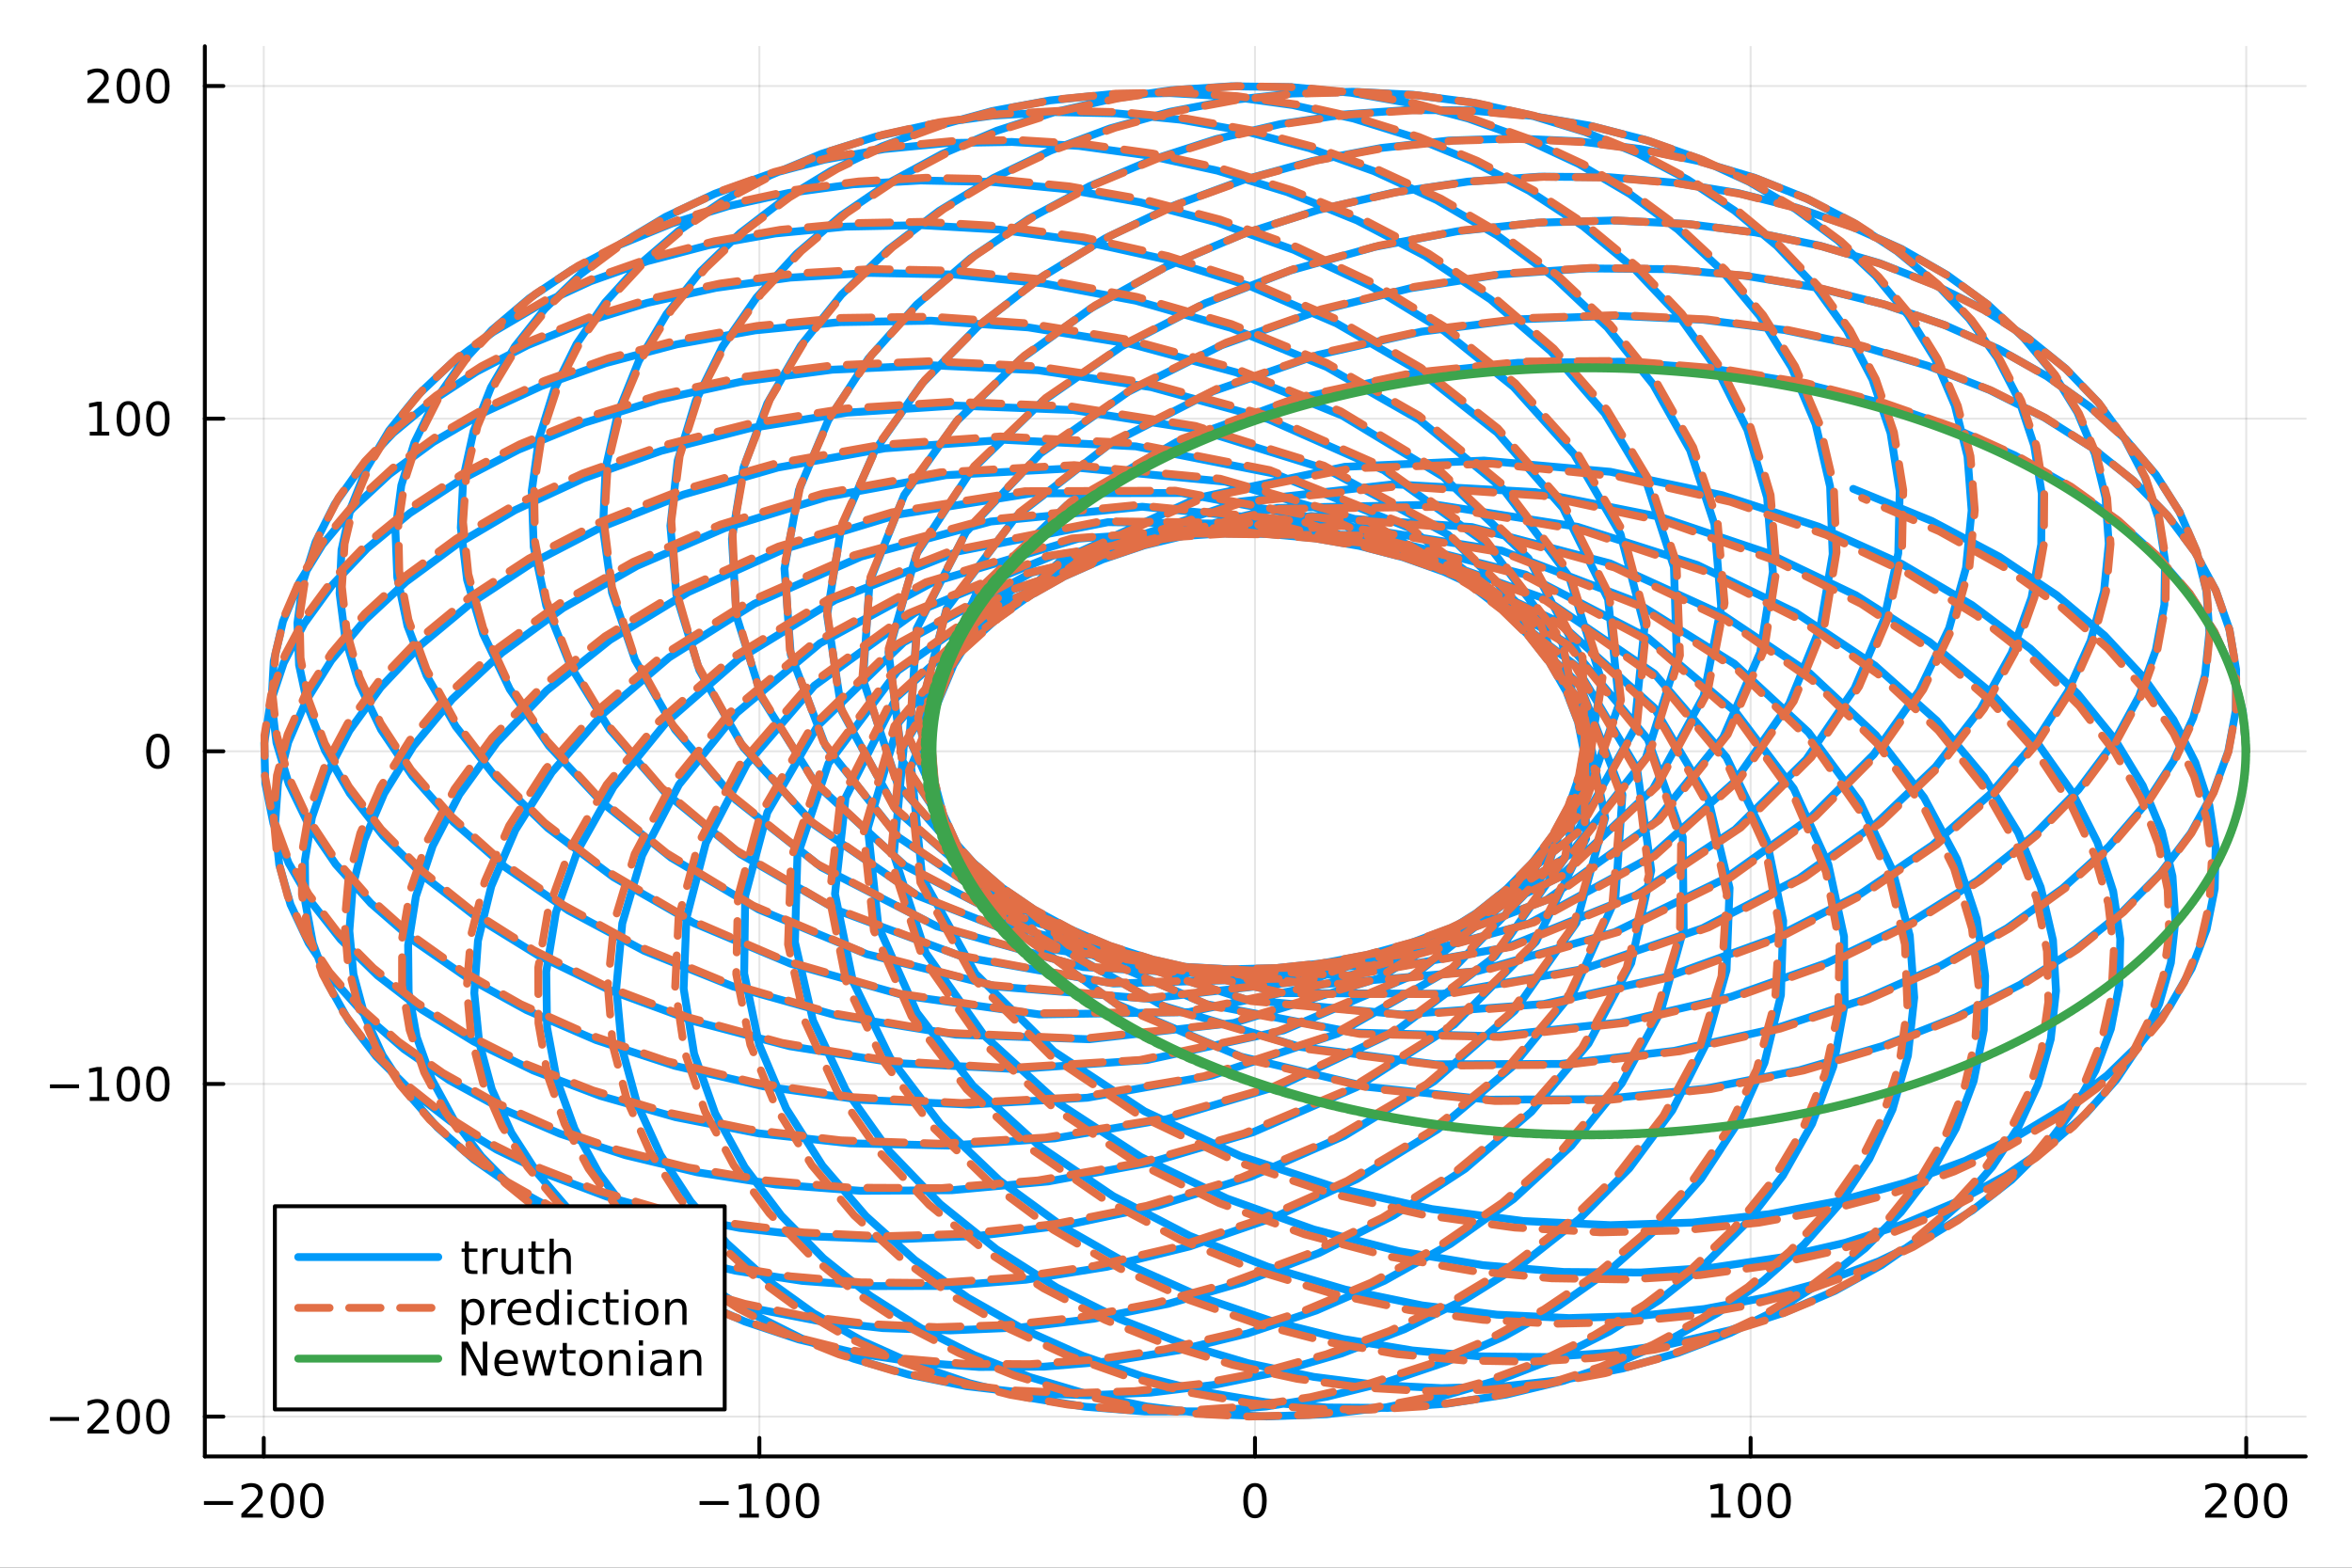 <?xml version="1.0" encoding="utf-8"?>
<svg xmlns="http://www.w3.org/2000/svg" xmlns:xlink="http://www.w3.org/1999/xlink" width="600" height="400" viewBox="0 0 2400 1600">
<rect x="0" y="0" width="2400" height="1600" fill="#333333" stroke="none"/>
<defs>
  <clipPath id="clip980">
    <rect x="0" y="0" width="2400" height="1600"/>
  </clipPath>
</defs>
<path clip-path="url(#clip980)" d="M0 1600 L2400 1600 L2400 0 L0 0  Z" fill="#ffffff" fill-rule="evenodd" fill-opacity="1"/>
<defs>
  <clipPath id="clip981">
    <rect x="480" y="0" width="1681" height="1600"/>
  </clipPath>
</defs>
<path clip-path="url(#clip980)" d="M209.029 1486.45 L2352.76 1486.45 L2352.76 47.244 L209.029 47.244  Z" fill="#ffffff" fill-rule="evenodd" fill-opacity="1"/>
<defs>
  <clipPath id="clip982">
    <rect x="209" y="47" width="2145" height="1440"/>
  </clipPath>
</defs>
<polyline clip-path="url(#clip982)" style="stroke:#000000; stroke-linecap:round; stroke-linejoin:round; stroke-width:2; stroke-opacity:0.1; fill:none" points="269.136,1486.45 269.136,47.244 "/>
<polyline clip-path="url(#clip982)" style="stroke:#000000; stroke-linecap:round; stroke-linejoin:round; stroke-width:2; stroke-opacity:0.1; fill:none" points="774.873,1486.45 774.873,47.244 "/>
<polyline clip-path="url(#clip982)" style="stroke:#000000; stroke-linecap:round; stroke-linejoin:round; stroke-width:2; stroke-opacity:0.1; fill:none" points="1280.61,1486.45 1280.61,47.244 "/>
<polyline clip-path="url(#clip982)" style="stroke:#000000; stroke-linecap:round; stroke-linejoin:round; stroke-width:2; stroke-opacity:0.1; fill:none" points="1786.35,1486.45 1786.35,47.244 "/>
<polyline clip-path="url(#clip982)" style="stroke:#000000; stroke-linecap:round; stroke-linejoin:round; stroke-width:2; stroke-opacity:0.1; fill:none" points="2292.08,1486.45 2292.08,47.244 "/>
<polyline clip-path="url(#clip982)" style="stroke:#000000; stroke-linecap:round; stroke-linejoin:round; stroke-width:2; stroke-opacity:0.1; fill:none" points="209.029,1445.79 2352.76,1445.79 "/>
<polyline clip-path="url(#clip982)" style="stroke:#000000; stroke-linecap:round; stroke-linejoin:round; stroke-width:2; stroke-opacity:0.1; fill:none" points="209.029,1106.29 2352.76,1106.29 "/>
<polyline clip-path="url(#clip982)" style="stroke:#000000; stroke-linecap:round; stroke-linejoin:round; stroke-width:2; stroke-opacity:0.1; fill:none" points="209.029,766.788 2352.76,766.788 "/>
<polyline clip-path="url(#clip982)" style="stroke:#000000; stroke-linecap:round; stroke-linejoin:round; stroke-width:2; stroke-opacity:0.1; fill:none" points="209.029,427.287 2352.76,427.287 "/>
<polyline clip-path="url(#clip982)" style="stroke:#000000; stroke-linecap:round; stroke-linejoin:round; stroke-width:2; stroke-opacity:0.1; fill:none" points="209.029,87.787 2352.76,87.787 "/>
<polyline clip-path="url(#clip980)" style="stroke:#000000; stroke-linecap:round; stroke-linejoin:round; stroke-width:4; stroke-opacity:1; fill:none" points="209.029,1486.45 2352.76,1486.45 "/>
<polyline clip-path="url(#clip980)" style="stroke:#000000; stroke-linecap:round; stroke-linejoin:round; stroke-width:4; stroke-opacity:1; fill:none" points="269.136,1486.45 269.136,1467.55 "/>
<polyline clip-path="url(#clip980)" style="stroke:#000000; stroke-linecap:round; stroke-linejoin:round; stroke-width:4; stroke-opacity:1; fill:none" points="774.873,1486.45 774.873,1467.55 "/>
<polyline clip-path="url(#clip980)" style="stroke:#000000; stroke-linecap:round; stroke-linejoin:round; stroke-width:4; stroke-opacity:1; fill:none" points="1280.61,1486.45 1280.61,1467.55 "/>
<polyline clip-path="url(#clip980)" style="stroke:#000000; stroke-linecap:round; stroke-linejoin:round; stroke-width:4; stroke-opacity:1; fill:none" points="1786.35,1486.45 1786.35,1467.55 "/>
<polyline clip-path="url(#clip980)" style="stroke:#000000; stroke-linecap:round; stroke-linejoin:round; stroke-width:4; stroke-opacity:1; fill:none" points="2292.08,1486.45 2292.08,1467.55 "/>
<path clip-path="url(#clip980)" d="M208.118 1532.02 L237.793 1532.02 L237.793 1535.95 L208.118 1535.95 L208.118 1532.02 Z" fill="#000000" fill-rule="nonzero" fill-opacity="1" /><path clip-path="url(#clip980)" d="M251.914 1544.91 L268.233 1544.91 L268.233 1548.85 L246.289 1548.85 L246.289 1544.91 Q248.951 1542.16 253.534 1537.53 Q258.14 1532.88 259.321 1531.53 Q261.566 1529.01 262.446 1527.27 Q263.349 1525.51 263.349 1523.82 Q263.349 1521.07 261.404 1519.33 Q259.483 1517.6 256.381 1517.6 Q254.182 1517.6 251.728 1518.36 Q249.298 1519.13 246.52 1520.68 L246.52 1515.95 Q249.344 1514.82 251.798 1514.24 Q254.252 1513.66 256.289 1513.66 Q261.659 1513.66 264.853 1516.35 Q268.048 1519.03 268.048 1523.52 Q268.048 1525.65 267.238 1527.57 Q266.451 1529.47 264.344 1532.07 Q263.765 1532.74 260.664 1535.95 Q257.562 1539.15 251.914 1544.91 Z" fill="#000000" fill-rule="nonzero" fill-opacity="1" /><path clip-path="url(#clip980)" d="M288.048 1517.37 Q284.437 1517.37 282.608 1520.93 Q280.802 1524.47 280.802 1531.6 Q280.802 1538.71 282.608 1542.27 Q284.437 1545.82 288.048 1545.82 Q291.682 1545.82 293.487 1542.27 Q295.316 1538.71 295.316 1531.6 Q295.316 1524.47 293.487 1520.93 Q291.682 1517.37 288.048 1517.37 M288.048 1513.66 Q293.858 1513.66 296.913 1518.27 Q299.992 1522.85 299.992 1531.6 Q299.992 1540.33 296.913 1544.94 Q293.858 1549.52 288.048 1549.52 Q282.238 1549.52 279.159 1544.94 Q276.103 1540.33 276.103 1531.6 Q276.103 1522.85 279.159 1518.27 Q282.238 1513.66 288.048 1513.66 Z" fill="#000000" fill-rule="nonzero" fill-opacity="1" /><path clip-path="url(#clip980)" d="M318.21 1517.37 Q314.598 1517.37 312.77 1520.93 Q310.964 1524.47 310.964 1531.6 Q310.964 1538.71 312.77 1542.27 Q314.598 1545.82 318.21 1545.82 Q321.844 1545.82 323.649 1542.27 Q325.478 1538.71 325.478 1531.6 Q325.478 1524.47 323.649 1520.93 Q321.844 1517.37 318.21 1517.37 M318.21 1513.66 Q324.02 1513.66 327.075 1518.27 Q330.154 1522.85 330.154 1531.6 Q330.154 1540.33 327.075 1544.94 Q324.02 1549.52 318.21 1549.52 Q312.399 1549.52 309.321 1544.94 Q306.265 1540.33 306.265 1531.6 Q306.265 1522.85 309.321 1518.27 Q312.399 1513.66 318.21 1513.66 Z" fill="#000000" fill-rule="nonzero" fill-opacity="1" /><path clip-path="url(#clip980)" d="M713.855 1532.02 L743.53 1532.02 L743.53 1535.95 L713.855 1535.95 L713.855 1532.02 Z" fill="#000000" fill-rule="nonzero" fill-opacity="1" /><path clip-path="url(#clip980)" d="M754.433 1544.91 L762.072 1544.91 L762.072 1518.55 L753.762 1520.21 L753.762 1515.95 L762.026 1514.29 L766.702 1514.29 L766.702 1544.91 L774.341 1544.91 L774.341 1548.85 L754.433 1548.85 L754.433 1544.91 Z" fill="#000000" fill-rule="nonzero" fill-opacity="1" /><path clip-path="url(#clip980)" d="M793.785 1517.37 Q790.174 1517.37 788.345 1520.93 Q786.54 1524.47 786.54 1531.6 Q786.54 1538.71 788.345 1542.27 Q790.174 1545.82 793.785 1545.82 Q797.419 1545.82 799.225 1542.27 Q801.053 1538.71 801.053 1531.6 Q801.053 1524.47 799.225 1520.93 Q797.419 1517.37 793.785 1517.37 M793.785 1513.66 Q799.595 1513.66 802.651 1518.27 Q805.729 1522.85 805.729 1531.6 Q805.729 1540.33 802.651 1544.94 Q799.595 1549.52 793.785 1549.52 Q787.975 1549.52 784.896 1544.94 Q781.84 1540.33 781.84 1531.6 Q781.84 1522.85 784.896 1518.27 Q787.975 1513.66 793.785 1513.66 Z" fill="#000000" fill-rule="nonzero" fill-opacity="1" /><path clip-path="url(#clip980)" d="M823.947 1517.37 Q820.336 1517.37 818.507 1520.93 Q816.701 1524.47 816.701 1531.6 Q816.701 1538.71 818.507 1542.27 Q820.336 1545.82 823.947 1545.82 Q827.581 1545.82 829.387 1542.27 Q831.215 1538.71 831.215 1531.6 Q831.215 1524.47 829.387 1520.93 Q827.581 1517.37 823.947 1517.37 M823.947 1513.66 Q829.757 1513.66 832.812 1518.27 Q835.891 1522.85 835.891 1531.6 Q835.891 1540.33 832.812 1544.94 Q829.757 1549.52 823.947 1549.52 Q818.137 1549.52 815.058 1544.94 Q812.002 1540.33 812.002 1531.6 Q812.002 1522.85 815.058 1518.27 Q818.137 1513.66 823.947 1513.66 Z" fill="#000000" fill-rule="nonzero" fill-opacity="1" /><path clip-path="url(#clip980)" d="M1280.61 1517.37 Q1277 1517.37 1275.17 1520.93 Q1273.36 1524.47 1273.36 1531.6 Q1273.36 1538.71 1275.17 1542.27 Q1277 1545.82 1280.61 1545.82 Q1284.24 1545.82 1286.05 1542.27 Q1287.88 1538.71 1287.88 1531.6 Q1287.88 1524.47 1286.05 1520.93 Q1284.24 1517.37 1280.61 1517.37 M1280.61 1513.66 Q1286.42 1513.66 1289.48 1518.27 Q1292.55 1522.85 1292.55 1531.6 Q1292.55 1540.33 1289.48 1544.94 Q1286.42 1549.52 1280.61 1549.52 Q1274.8 1549.52 1271.72 1544.94 Q1268.67 1540.33 1268.67 1531.6 Q1268.67 1522.85 1271.72 1518.27 Q1274.8 1513.66 1280.61 1513.66 Z" fill="#000000" fill-rule="nonzero" fill-opacity="1" /><path clip-path="url(#clip980)" d="M1745.95 1544.91 L1753.59 1544.91 L1753.59 1518.55 L1745.28 1520.21 L1745.28 1515.95 L1753.55 1514.29 L1758.22 1514.29 L1758.22 1544.91 L1765.86 1544.91 L1765.86 1548.85 L1745.95 1548.85 L1745.95 1544.91 Z" fill="#000000" fill-rule="nonzero" fill-opacity="1" /><path clip-path="url(#clip980)" d="M1785.31 1517.37 Q1781.69 1517.37 1779.87 1520.93 Q1778.06 1524.47 1778.06 1531.6 Q1778.06 1538.71 1779.87 1542.27 Q1781.69 1545.82 1785.31 1545.82 Q1788.94 1545.82 1790.75 1542.27 Q1792.57 1538.71 1792.57 1531.6 Q1792.57 1524.47 1790.75 1520.93 Q1788.94 1517.37 1785.31 1517.37 M1785.31 1513.66 Q1791.12 1513.66 1794.17 1518.27 Q1797.25 1522.85 1797.25 1531.6 Q1797.25 1540.33 1794.17 1544.94 Q1791.12 1549.52 1785.31 1549.52 Q1779.5 1549.52 1776.42 1544.94 Q1773.36 1540.33 1773.36 1531.6 Q1773.36 1522.85 1776.42 1518.27 Q1779.5 1513.66 1785.31 1513.66 Z" fill="#000000" fill-rule="nonzero" fill-opacity="1" /><path clip-path="url(#clip980)" d="M1815.47 1517.37 Q1811.86 1517.37 1810.03 1520.93 Q1808.22 1524.47 1808.22 1531.6 Q1808.22 1538.71 1810.03 1542.27 Q1811.86 1545.82 1815.47 1545.82 Q1819.1 1545.82 1820.91 1542.27 Q1822.74 1538.71 1822.74 1531.6 Q1822.74 1524.47 1820.91 1520.93 Q1819.1 1517.37 1815.47 1517.37 M1815.47 1513.66 Q1821.28 1513.66 1824.33 1518.27 Q1827.41 1522.85 1827.41 1531.6 Q1827.41 1540.33 1824.33 1544.94 Q1821.28 1549.52 1815.47 1549.52 Q1809.66 1549.52 1806.58 1544.94 Q1803.52 1540.33 1803.52 1531.6 Q1803.52 1522.85 1806.58 1518.27 Q1809.66 1513.66 1815.47 1513.66 Z" fill="#000000" fill-rule="nonzero" fill-opacity="1" /><path clip-path="url(#clip980)" d="M2255.78 1544.91 L2272.1 1544.91 L2272.1 1548.85 L2250.15 1548.85 L2250.15 1544.91 Q2252.81 1542.16 2257.4 1537.53 Q2262 1532.88 2263.18 1531.53 Q2265.43 1529.01 2266.31 1527.27 Q2267.21 1525.51 2267.21 1523.82 Q2267.21 1521.07 2265.27 1519.33 Q2263.35 1517.6 2260.24 1517.6 Q2258.05 1517.6 2255.59 1518.36 Q2253.16 1519.13 2250.38 1520.68 L2250.38 1515.95 Q2253.21 1514.82 2255.66 1514.24 Q2258.11 1513.66 2260.15 1513.66 Q2265.52 1513.66 2268.72 1516.35 Q2271.91 1519.03 2271.91 1523.52 Q2271.91 1525.65 2271.1 1527.57 Q2270.31 1529.47 2268.21 1532.07 Q2267.63 1532.74 2264.53 1535.95 Q2261.42 1539.15 2255.78 1544.91 Z" fill="#000000" fill-rule="nonzero" fill-opacity="1" /><path clip-path="url(#clip980)" d="M2291.91 1517.37 Q2288.3 1517.37 2286.47 1520.93 Q2284.67 1524.47 2284.67 1531.6 Q2284.67 1538.71 2286.47 1542.27 Q2288.3 1545.82 2291.91 1545.82 Q2295.55 1545.82 2297.35 1542.27 Q2299.18 1538.71 2299.18 1531.6 Q2299.18 1524.47 2297.35 1520.93 Q2295.55 1517.37 2291.91 1517.37 M2291.91 1513.66 Q2297.72 1513.66 2300.78 1518.27 Q2303.86 1522.85 2303.86 1531.6 Q2303.86 1540.33 2300.78 1544.94 Q2297.72 1549.52 2291.91 1549.52 Q2286.1 1549.52 2283.02 1544.94 Q2279.97 1540.33 2279.97 1531.6 Q2279.97 1522.85 2283.02 1518.27 Q2286.1 1513.66 2291.91 1513.66 Z" fill="#000000" fill-rule="nonzero" fill-opacity="1" /><path clip-path="url(#clip980)" d="M2322.07 1517.37 Q2318.46 1517.37 2316.63 1520.93 Q2314.83 1524.47 2314.83 1531.6 Q2314.83 1538.71 2316.63 1542.27 Q2318.46 1545.82 2322.07 1545.82 Q2325.71 1545.82 2327.51 1542.27 Q2329.34 1538.71 2329.34 1531.6 Q2329.34 1524.47 2327.51 1520.93 Q2325.71 1517.37 2322.07 1517.37 M2322.07 1513.66 Q2327.88 1513.66 2330.94 1518.27 Q2334.02 1522.85 2334.02 1531.6 Q2334.02 1540.33 2330.94 1544.94 Q2327.88 1549.52 2322.07 1549.52 Q2316.26 1549.52 2313.18 1544.94 Q2310.13 1540.33 2310.13 1531.6 Q2310.13 1522.85 2313.18 1518.27 Q2316.26 1513.66 2322.07 1513.66 Z" fill="#000000" fill-rule="nonzero" fill-opacity="1" /><polyline clip-path="url(#clip980)" style="stroke:#000000; stroke-linecap:round; stroke-linejoin:round; stroke-width:4; stroke-opacity:1; fill:none" points="209.029,1486.45 209.029,47.244 "/>
<polyline clip-path="url(#clip980)" style="stroke:#000000; stroke-linecap:round; stroke-linejoin:round; stroke-width:4; stroke-opacity:1; fill:none" points="209.029,1445.79 227.926,1445.79 "/>
<polyline clip-path="url(#clip980)" style="stroke:#000000; stroke-linecap:round; stroke-linejoin:round; stroke-width:4; stroke-opacity:1; fill:none" points="209.029,1106.29 227.926,1106.29 "/>
<polyline clip-path="url(#clip980)" style="stroke:#000000; stroke-linecap:round; stroke-linejoin:round; stroke-width:4; stroke-opacity:1; fill:none" points="209.029,766.788 227.926,766.788 "/>
<polyline clip-path="url(#clip980)" style="stroke:#000000; stroke-linecap:round; stroke-linejoin:round; stroke-width:4; stroke-opacity:1; fill:none" points="209.029,427.287 227.926,427.287 "/>
<polyline clip-path="url(#clip980)" style="stroke:#000000; stroke-linecap:round; stroke-linejoin:round; stroke-width:4; stroke-opacity:1; fill:none" points="209.029,87.787 227.926,87.787 "/>
<path clip-path="url(#clip980)" d="M50.992 1446.24 L80.668 1446.24 L80.668 1450.18 L50.992 1450.18 L50.992 1446.24 Z" fill="#000000" fill-rule="nonzero" fill-opacity="1" /><path clip-path="url(#clip980)" d="M94.788 1459.13 L111.108 1459.13 L111.108 1463.07 L89.163 1463.07 L89.163 1459.13 Q91.825 1456.38 96.409 1451.75 Q101.015 1447.1 102.196 1445.75 Q104.441 1443.23 105.321 1441.5 Q106.223 1439.74 106.223 1438.05 Q106.223 1435.29 104.279 1433.56 Q102.358 1431.82 99.256 1431.82 Q97.057 1431.82 94.603 1432.58 Q92.172 1433.35 89.395 1434.9 L89.395 1430.18 Q92.219 1429.04 94.672 1428.46 Q97.126 1427.88 99.163 1427.88 Q104.534 1427.88 107.728 1430.57 Q110.922 1433.25 110.922 1437.75 Q110.922 1439.87 110.112 1441.8 Q109.325 1443.69 107.219 1446.29 Q106.64 1446.96 103.538 1450.18 Q100.436 1453.37 94.788 1459.13 Z" fill="#000000" fill-rule="nonzero" fill-opacity="1" /><path clip-path="url(#clip980)" d="M130.922 1431.59 Q127.311 1431.59 125.482 1435.15 Q123.677 1438.69 123.677 1445.82 Q123.677 1452.93 125.482 1456.5 Q127.311 1460.04 130.922 1460.04 Q134.556 1460.04 136.362 1456.5 Q138.191 1452.93 138.191 1445.82 Q138.191 1438.69 136.362 1435.15 Q134.556 1431.59 130.922 1431.59 M130.922 1427.88 Q136.732 1427.88 139.788 1432.49 Q142.867 1437.07 142.867 1445.82 Q142.867 1454.55 139.788 1459.16 Q136.732 1463.74 130.922 1463.74 Q125.112 1463.74 122.033 1459.16 Q118.978 1454.55 118.978 1445.82 Q118.978 1437.07 122.033 1432.49 Q125.112 1427.88 130.922 1427.88 Z" fill="#000000" fill-rule="nonzero" fill-opacity="1" /><path clip-path="url(#clip980)" d="M161.084 1431.59 Q157.473 1431.59 155.644 1435.15 Q153.839 1438.69 153.839 1445.82 Q153.839 1452.93 155.644 1456.5 Q157.473 1460.04 161.084 1460.04 Q164.718 1460.04 166.524 1456.5 Q168.353 1452.93 168.353 1445.82 Q168.353 1438.69 166.524 1435.15 Q164.718 1431.59 161.084 1431.59 M161.084 1427.88 Q166.894 1427.88 169.95 1432.49 Q173.029 1437.07 173.029 1445.82 Q173.029 1454.55 169.95 1459.16 Q166.894 1463.74 161.084 1463.74 Q155.274 1463.74 152.195 1459.16 Q149.14 1454.55 149.14 1445.82 Q149.14 1437.07 152.195 1432.49 Q155.274 1427.88 161.084 1427.88 Z" fill="#000000" fill-rule="nonzero" fill-opacity="1" /><path clip-path="url(#clip980)" d="M50.992 1106.74 L80.668 1106.74 L80.668 1110.68 L50.992 1110.68 L50.992 1106.74 Z" fill="#000000" fill-rule="nonzero" fill-opacity="1" /><path clip-path="url(#clip980)" d="M91.571 1119.63 L99.21 1119.63 L99.21 1093.27 L90.899 1094.93 L90.899 1090.68 L99.163 1089.01 L103.839 1089.01 L103.839 1119.63 L111.478 1119.63 L111.478 1123.57 L91.571 1123.57 L91.571 1119.63 Z" fill="#000000" fill-rule="nonzero" fill-opacity="1" /><path clip-path="url(#clip980)" d="M130.922 1092.09 Q127.311 1092.09 125.482 1095.65 Q123.677 1099.19 123.677 1106.32 Q123.677 1113.43 125.482 1116.99 Q127.311 1120.54 130.922 1120.54 Q134.556 1120.54 136.362 1116.99 Q138.191 1113.43 138.191 1106.32 Q138.191 1099.19 136.362 1095.65 Q134.556 1092.09 130.922 1092.09 M130.922 1088.38 Q136.732 1088.38 139.788 1092.99 Q142.867 1097.57 142.867 1106.32 Q142.867 1115.05 139.788 1119.66 Q136.732 1124.24 130.922 1124.24 Q125.112 1124.24 122.033 1119.66 Q118.978 1115.05 118.978 1106.32 Q118.978 1097.57 122.033 1092.99 Q125.112 1088.38 130.922 1088.38 Z" fill="#000000" fill-rule="nonzero" fill-opacity="1" /><path clip-path="url(#clip980)" d="M161.084 1092.09 Q157.473 1092.09 155.644 1095.65 Q153.839 1099.19 153.839 1106.32 Q153.839 1113.43 155.644 1116.99 Q157.473 1120.54 161.084 1120.54 Q164.718 1120.54 166.524 1116.99 Q168.353 1113.43 168.353 1106.32 Q168.353 1099.19 166.524 1095.65 Q164.718 1092.09 161.084 1092.09 M161.084 1088.38 Q166.894 1088.38 169.95 1092.99 Q173.029 1097.57 173.029 1106.32 Q173.029 1115.05 169.95 1119.66 Q166.894 1124.24 161.084 1124.24 Q155.274 1124.24 152.195 1119.66 Q149.14 1115.05 149.14 1106.32 Q149.14 1097.57 152.195 1092.99 Q155.274 1088.38 161.084 1088.38 Z" fill="#000000" fill-rule="nonzero" fill-opacity="1" /><path clip-path="url(#clip980)" d="M161.084 752.587 Q157.473 752.587 155.644 756.152 Q153.839 759.693 153.839 766.823 Q153.839 773.929 155.644 777.494 Q157.473 781.036 161.084 781.036 Q164.718 781.036 166.524 777.494 Q168.353 773.929 168.353 766.823 Q168.353 759.693 166.524 756.152 Q164.718 752.587 161.084 752.587 M161.084 748.883 Q166.894 748.883 169.95 753.49 Q173.029 758.073 173.029 766.823 Q173.029 775.55 169.95 780.156 Q166.894 784.739 161.084 784.739 Q155.274 784.739 152.195 780.156 Q149.14 775.55 149.14 766.823 Q149.14 758.073 152.195 753.49 Q155.274 748.883 161.084 748.883 Z" fill="#000000" fill-rule="nonzero" fill-opacity="1" /><path clip-path="url(#clip980)" d="M91.571 440.632 L99.21 440.632 L99.21 414.267 L90.899 415.933 L90.899 411.674 L99.163 410.007 L103.839 410.007 L103.839 440.632 L111.478 440.632 L111.478 444.567 L91.571 444.567 L91.571 440.632 Z" fill="#000000" fill-rule="nonzero" fill-opacity="1" /><path clip-path="url(#clip980)" d="M130.922 413.086 Q127.311 413.086 125.482 416.651 Q123.677 420.193 123.677 427.322 Q123.677 434.429 125.482 437.993 Q127.311 441.535 130.922 441.535 Q134.556 441.535 136.362 437.993 Q138.191 434.429 138.191 427.322 Q138.191 420.193 136.362 416.651 Q134.556 413.086 130.922 413.086 M130.922 409.382 Q136.732 409.382 139.788 413.989 Q142.867 418.572 142.867 427.322 Q142.867 436.049 139.788 440.655 Q136.732 445.239 130.922 445.239 Q125.112 445.239 122.033 440.655 Q118.978 436.049 118.978 427.322 Q118.978 418.572 122.033 413.989 Q125.112 409.382 130.922 409.382 Z" fill="#000000" fill-rule="nonzero" fill-opacity="1" /><path clip-path="url(#clip980)" d="M161.084 413.086 Q157.473 413.086 155.644 416.651 Q153.839 420.193 153.839 427.322 Q153.839 434.429 155.644 437.993 Q157.473 441.535 161.084 441.535 Q164.718 441.535 166.524 437.993 Q168.353 434.429 168.353 427.322 Q168.353 420.193 166.524 416.651 Q164.718 413.086 161.084 413.086 M161.084 409.382 Q166.894 409.382 169.95 413.989 Q173.029 418.572 173.029 427.322 Q173.029 436.049 169.95 440.655 Q166.894 445.239 161.084 445.239 Q155.274 445.239 152.195 440.655 Q149.14 436.049 149.14 427.322 Q149.14 418.572 152.195 413.989 Q155.274 409.382 161.084 409.382 Z" fill="#000000" fill-rule="nonzero" fill-opacity="1" /><path clip-path="url(#clip980)" d="M94.788 101.132 L111.108 101.132 L111.108 105.067 L89.163 105.067 L89.163 101.132 Q91.825 98.377 96.409 93.747 Q101.015 89.095 102.196 87.752 Q104.441 85.229 105.321 83.493 Q106.223 81.734 106.223 80.044 Q106.223 77.289 104.279 75.553 Q102.358 73.817 99.256 73.817 Q97.057 73.817 94.603 74.581 Q92.172 75.345 89.395 76.896 L89.395 72.174 Q92.219 71.039 94.672 70.46 Q97.126 69.882 99.163 69.882 Q104.534 69.882 107.728 72.567 Q110.922 75.252 110.922 79.743 Q110.922 81.873 110.112 83.794 Q109.325 85.692 107.219 88.284 Q106.64 88.956 103.538 92.173 Q100.436 95.368 94.788 101.132 Z" fill="#000000" fill-rule="nonzero" fill-opacity="1" /><path clip-path="url(#clip980)" d="M130.922 73.585 Q127.311 73.585 125.482 77.15 Q123.677 80.692 123.677 87.822 Q123.677 94.928 125.482 98.493 Q127.311 102.034 130.922 102.034 Q134.556 102.034 136.362 98.493 Q138.191 94.928 138.191 87.822 Q138.191 80.692 136.362 77.15 Q134.556 73.585 130.922 73.585 M130.922 69.882 Q136.732 69.882 139.788 74.488 Q142.867 79.072 142.867 87.822 Q142.867 96.548 139.788 101.155 Q136.732 105.738 130.922 105.738 Q125.112 105.738 122.033 101.155 Q118.978 96.548 118.978 87.822 Q118.978 79.072 122.033 74.488 Q125.112 69.882 130.922 69.882 Z" fill="#000000" fill-rule="nonzero" fill-opacity="1" /><path clip-path="url(#clip980)" d="M161.084 73.585 Q157.473 73.585 155.644 77.15 Q153.839 80.692 153.839 87.822 Q153.839 94.928 155.644 98.493 Q157.473 102.034 161.084 102.034 Q164.718 102.034 166.524 98.493 Q168.353 94.928 168.353 87.822 Q168.353 80.692 166.524 77.15 Q164.718 73.585 161.084 73.585 M161.084 69.882 Q166.894 69.882 169.95 74.488 Q173.029 79.072 173.029 87.822 Q173.029 96.548 169.95 101.155 Q166.894 105.738 161.084 105.738 Q155.274 105.738 152.195 101.155 Q149.14 96.548 149.14 87.822 Q149.14 79.072 152.195 74.488 Q155.274 69.882 161.084 69.882 Z" fill="#000000" fill-rule="nonzero" fill-opacity="1" /><polyline clip-path="url(#clip982)" style="stroke:#009af9; stroke-linecap:round; stroke-linejoin:round; stroke-width:8; stroke-opacity:1; fill:none" points="2292.08,766.788 2288.45,725.647 2277.55,684.804 2259.34,644.567 2233.77,605.256 2200.74,567.215 2160.17,530.825 2111.92,496.51 2055.86,464.758 1991.83,436.139 1919.68,411.335 1839.28,391.173 1750.56,376.685 1653.59,369.17 1548.69,370.306 1436.72,382.276 1319.56,407.933 1201.06,450.908 1088.87,515.356 996.966,604.398 946.529,715.659 957.001,835.518 1028.08,943.004 1138.82,1024.46 1266.27,1078.41 1395.76,1109.3 1519.87,1122.33 1635.3,1121.82 1740.75,1111.03 1835.9,1092.36 1920.87,1067.61 1995.94,1038.14 2061.48,1005 2117.87,969.028 2165.45,930.902 2204.55,891.183 2235.46,850.344 2258.44,808.798 2273.7,766.911 2281.42,725.016 2281.78,683.424 2274.89,642.433 2260.86,602.335 2239.77,563.422 2211.69,525.997 2176.65,490.377 2134.67,456.906 2085.77,425.959 2029.95,397.957 1967.22,373.383 1897.58,352.795 1821.08,336.854 1737.82,326.356 1648,322.273 1551.99,325.812 1450.52,338.492 1344.88,362.237 1237.42,399.479 1132.39,453.174 1037.45,526.477 965.809,621.298 936.747,734.42 967.987,852.315 1058.6,954.197 1186.39,1026.44 1326.76,1068.49 1464.49,1086.18 1592.57,1085.86 1708.41,1072.5 1811.45,1049.72 1901.98,1020.11 1980.59,985.536 2047.96,947.383 2104.78,906.695 2151.66,864.282 2189.17,820.792 2217.79,776.751 2237.97,732.604 2250.08,688.732 2254.46,645.472 2251.39,603.132 2241.13,562 2223.9,522.351 2199.89,484.457 2169.27,448.594 2132.2,415.048 2088.79,384.119 2039.2,356.134 1983.52,331.452 1921.9,310.475 1854.46,293.66 1781.37,281.535 1702.86,274.72 1619.22,273.952 1530.9,280.118 1438.56,294.303 1343.24,317.837 1246.58,352.363 1151.28,399.877 1061.82,462.681 985.763,543.003 935.375,641.653 928.017,754.656 979.487,868.654 1088.18,963.224 1230.9,1024.83 1381.58,1053.83 1524.58,1057.54 1653.5,1043.45 1766.66,1017.18 1864.33,982.686 1947.48,942.665 2017.25,899.011 2074.73,853.081 2120.91,805.871 2156.67,758.137 2182.77,710.47 2199.86,663.34 2208.53,617.142 2209.26,572.208 2202.5,528.833 2188.63,487.285 2168,447.813 2140.89,410.663 2107.6,376.073 2068.37,344.29 2023.43,315.57 1973.01,290.188 1917.32,268.439 1856.59,250.653 1791.06,237.196 1720.98,228.486 1646.65,225.003 1568.47,227.306 1486.9,236.054 1402.59,252.027 1316.45,276.161 1229.75,309.579 1144.42,353.625 1063.37,409.862 991.207,479.965 935.201,565.314 906.625,665.744 920.87,776.633 991.681,884.859 1116.69,970.543 1271.96,1020.31 1430.13,1035.42 1575.3,1024.68 1701.87,996.73 1809.24,957.853 1898.65,912.234 1971.83,862.637 2030.46,810.92 2076.08,758.362 2109.99,705.872 2133.29,654.121 2146.96,603.612 2151.79,554.742 2148.48,507.831 2137.65,463.149 2119.82,420.936 2095.45,381.405 2064.97,344.759 2028.75,311.196 1987.13,280.915 1940.44,254.123 1888.99,231.036 1833.07,211.89 1772.99,196.94 1709.05,186.472 1641.58,180.807 1570.96,180.308 1497.6,185.394 1422.02,196.546 1344.84,214.326 1266.89,239.392 1189.23,272.516 1113.34,314.6 1041.33,366.68 976.233,429.893 922.614,505.335 887.365,593.617 880.684,693.73 915.991,800.519 1004.9,901.188 1144.18,976.576 1309.41,1013.57 1472.12,1014.23 1616.3,988.879 1737.34,947.34 1835.9,896.471 1914.33,840.64 1975.14,782.592 2020.62,724.085 2052.71,666.271 2073.01,609.931 2082.88,555.613 2083.43,503.711 2075.61,454.524 2060.22,408.284 2037.96,365.185 2009.44,325.393 1975.18,289.06 1935.68,256.33 1891.35,227.348 1842.62,202.261 1789.84,181.226 1733.4,164.414 1673.65,152.009 1610.96,144.22 1545.71,141.279 1478.32,143.449 1409.22,151.03 1338.96,164.364 1268.14,183.845 1197.5,209.926 1127.99,243.13 1060.82,284.054 997.578,333.371 940.468,391.816 892.56,460.119 858.267,538.836 843.99,627.907 858.805,725.605 914.191,826.374 1019.6,917.822 1170.87,981.678 1343.31,1005.2 1507.56,991.173 1647.6,951.387 1760.02,896.847 1846.95,834.928 1911.9,770.09 1958.25,704.979 1988.87,641.181 2006.11,579.669 2011.86,521.054 2007.66,465.728 1994.78,413.955 1974.29,365.914 1947.06,321.736 1913.85,281.523 1875.34,245.361 1832.1,213.327 1784.65,185.502 1733.48,161.967 1679.02,142.812 1621.7,128.138 1561.92,118.06 1500.1,112.709 1436.66,112.235 1372.02,116.81 1306.66,126.633 1241.09,141.93 1175.92,162.962 1111.83,190.023 1049.65,223.452 990.39,263.628 935.348,310.969 886.189,365.923 845.124,428.929 815.163,500.339 800.474,580.224 806.883,667.942 842.315,761.183 916.36,854.11 1036.35,934.837 1197.12,986.121 1373.9,995.728 1536.69,967.074 1669.56,913.349 1770.46,846.709 1843.15,774.975 1892.43,702.604 1922.57,632.044 1937.01,564.645 1938.48,501.137 1929.12,441.924 1910.64,387.22 1884.43,337.126 1851.6,291.692 1813.12,250.931 1769.78,214.845 1722.27,183.432 1671.21,156.69 1617.15,134.626 1560.58,117.254 1501.96,104.603 1441.76,96.712 1380.4,93.636 1318.32,95.447 1255.96,102.233 1193.81,114.1 1132.36,131.177 1072.18,153.613 1013.91,181.578 958.287,215.27 906.176,254.903 858.646,300.711 817.009,352.938 782.938,411.809 758.595,477.492 746.846,549.988 751.537,628.946 777.851,713.23 832.555,800.073 923.433,883.495 1055.76,952.184 1223.38,990.073 1401.58,985.577 1559.97,942.648 1682.79,875.778 1769.52,798.228 1825.71,718.179 1857.5,639.973 1870.08,565.772 1867.44,496.597 1852.66,432.899 1828.06,374.828 1795.5,322.388 1756.42,275.512 1711.99,234.097 1663.19,198.036 1610.82,167.22 1555.6,141.554 1498.14,120.955 1438.97,105.351 1378.62,94.689 1317.55,88.93 1256.2,88.052 1195.04,92.047 1134.5,100.924 1075.04,114.708 1017.15,133.438 961.351,157.169 908.232,185.97 858.44,219.923 812.734,259.119 771.995,303.658 737.288,353.631 709.914,409.109 691.489,470.115 684.069,536.558 690.305,608.139 713.657,684.136 758.62,763.016 830.82,841.683 936.321,914.121 1078.48,969.69 1250.15,993.587 1426.84,975.046 1578.02,918.472 1688.16,839.525 1758.39,752.505 1796.15,665.871 1809.06,583.719 1803.18,507.815 1783.03,438.794 1751.96,376.756 1712.45,321.575 1666.41,273.02 1615.33,230.836 1560.37,194.768 1502.5,164.573 1442.52,140.037 1381.1,120.967 1318.84,107.193 1256.27,98.57 1193.88,94.975 1132.11,96.303 1071.41,102.469 1012.21,113.403 954.954,129.052 900.09,149.377 848.102,174.349 799.508,203.952 754.883,238.175 714.876,277.012 680.226,320.456 651.801,368.488 630.626,421.07 617.942,478.113 615.268,539.448 624.498,604.766 648.013,673.495 688.838,744.618 750.758,816.295 838.278,885.204 955.873,945.422 1105.11,987.033 1277.94,996.598 1450.22,964.31 1591.55,894.977 1686.68,805.259 1738.42,710.435 1756.28,619.115 1749.38,535.044 1724.62,459.474 1687,392.569 1640.07,334.046 1586.4,283.459 1527.91,240.334 1466.07,204.215 1401.99,174.688 1336.61,151.382 1270.66,133.968 1204.77,122.161 1139.49,115.709 1075.31,114.394 1012.68,118.025 952.012,126.433 893.721,139.474 838.205,157.019 785.877,178.956 737.168,205.181 692.529,235.605 652.459,270.139 617.503,308.702 588.275,351.201 565.481,397.535 549.933,447.583 542.591,501.176 544.597,558.091 557.331,617.989 582.48,680.365 622.119,744.435 678.795,808.938 755.582,871.818 855.914,929.639 982.787,976.661 1136.18,1003.77 1307.22,998.92 1472.28,953.419 1601.33,872.438 1679.44,773.471 1711.14,672.667 1708.08,578.705 1680.9,494.818 1637.35,421.651 1582.79,358.823 1520.89,305.608 1454.25,261.232 1384.73,224.957 1313.71,196.131 1242.23,174.176 1171.13,158.594 1101.06,148.953 1032.58,144.877 966.174,146.038 902.257,152.15 841.22,162.959 783.43,178.24 729.243,197.792 679.017,221.433 633.117,248.995 591.929,280.32 555.868,315.257 525.381,353.659 500.969,395.368 483.192,440.223 472.691,488.037 470.203,538.589 476.588,591.61 492.863,646.743 520.234,703.519 560.148,761.27 614.338,819.037 684.866,875.391 774.089,928.132 884.441,973.81 1017.59,1006.96 1172.09,1019.31 1338.39,1000.25 1493.52,942.301 1608.11,850.989 1667.58,744.455 1678.11,639.631 1653.6,545.135 1606.2,463.577 1544.43,394.863 1473.93,337.995 1398.41,291.783 1320.39,255.09 1241.61,226.924 1163.3,206.428 1086.39,192.876 1011.57,185.647 939.397,184.213 870.326,188.118 804.735,196.966 742.966,210.41 685.326,228.144 632.113,249.893 583.62,275.407 540.137,304.456 501.975,336.826 469.457,372.31 442.94,410.707 422.811,451.809 409.503,495.405 403.505,541.264 405.372,589.129 415.745,638.697 435.361,689.605 465.084,741.402 505.921,793.496 559.058,845.105 625.869,895.142 707.918,942.064 806.886,983.613 924.26,1016.4 1060.53,1035.33 1213.04,1032.99 1371.71,1000.2 1514.38,930.777 1612.59,830.628 1652.18,718.341 1640.9,611.519 1594.89,518.634 1527.82,441.512 1448.91,379.227 1363.93,330.092 1276.55,292.413 1189.11,264.698 1103.14,245.689 1019.7,234.344 939.523,229.795 863.151,231.314 790.993,238.289 723.368,250.195 660.551,266.581 602.772,287.052 550.254,311.256 503.203,338.88 461.831,369.635 426.359,403.252 397.018,439.479 374.066,478.069 357.781,518.779 348.477,561.358 346.508,605.542 352.272,651.05 366.227,697.562 388.894,744.714 420.874,792.071 462.857,839.1 515.636,885.129 580.116,929.287 657.315,970.414 748.305,1006.91 854.117,1036.51 975.395,1056 1111.59,1060.68 1259.04,1044.03 1407.31,998.288 1535.18,918.579 1615.39,811.226 1634.26,695.096 1600.99,588.332 1533.91,499.158 1448.23,428.509 1353.69,374.497 1256.14,334.693 1159.04,306.882 1064.45,289.208 973.636,280.167 887.415,278.543 806.295,283.345 730.621,293.757 660.624,309.1 596.489,328.795 538.348,352.349 486.316,379.333 440.511,409.362 401.041,442.095 368.025,477.218 341.602,514.432 321.918,553.457 309.147,594.019 303.486,635.844 305.163,678.644 314.438,722.121 331.612,765.955 357.028,809.778 391.08,853.181 434.218,895.678 486.947,936.68 549.836,975.463 623.51,1011.11 708.627,1042.42 805.792,1067.78 915.439,1085.04 1037.46,1091.14 1170.41,1081.87 1309.82,1051.61 1445.11,993.962 1556.08,905.374 1616.98,792.575 1614.71,674.552 1559.71,569.864 1472.49,486.439 1369.68,424.16 1261.49,380.085 1153.65,351 1049.27,334.145 950.07,327.316 856.96,328.784 770.449,337.181 690.785,351.416 618.08,370.609 552.389,394.029 493.715,421.067 442.047,451.205 397.379,483.99 359.704,519.025 329.029,555.95 305.373,594.438 288.781,634.175 279.312,674.864 277.048,716.216 282.098,757.931 294.595,799.706 314.703,841.222 342.611,882.123 378.544,922.023 422.761,960.479 475.555,996.977 537.241,1030.9 608.165,1061.49 688.678,1087.82 779.077,1108.7 879.551,1122.57 989.992,1127.38 1109.61,1120.35 1236.25,1097.78 1364.85,1054.92 1484.79,986.67 1577.09,890.776 1617.69,774.384 1594.23,656.432 1518.23,555.795 1412.23,480.005 1294.21,427.81 1174.71,395.123 1059.17,377.882 950.24,372.794 849.151,377.328 756.421,389.553 672.18,407.984 596.378,431.461 528.894,459.057 469.558,490.022 418.196,523.733 374.644,559.668 338.761,597.366 310.416,636.432 289.506,676.507 275.953,717.254 269.7,758.365 270.713,799.54 278.985,840.476 294.527,880.874 317.378,920.421 347.6,958.788 385.27,995.608 430.492,1030.48 483.388,1062.96 544.086,1092.52 612.723,1118.53 689.428,1140.24 774.272,1156.75 867.245,1166.89 968.137,1169.21 1076.36,1161.82 1190.58,1142.25 1308.05,1107.32 1423.29,1053.14 1525.84,975.846 1598.02,874.39 1617.68,756.316 1573.37,640.407 1477.5,545.665 1354.47,479.23 1223.54,438.617 1095.39,418.496 975.004,413.938 864.42,421.125 764.309,437.228 674.678,460.155 595.258,488.342 525.686,520.588 465.556,555.957 414.482,593.701 372.102,633.21 338.101,673.967 312.191,715.535 294.121,757.532 283.681,799.606 280.688,841.441 284.987,882.734 296.455,923.197 314.989,962.534 340.511,1000.45 372.963,1036.64 412.299,1070.78 458.494,1102.5 511.533,1131.42 571.392,1157.08 638.056,1178.97 711.482,1196.48 791.591,1208.9 878.21,1215.36 971.036,1214.77 1069.52,1205.82 1172.65,1186.8 1278.66,1155.58 1384.35,1109.52 1483.99,1045.57 1567.48,960.978 1618.48,855.834 1616.93,738.047 1552.48,626.081 1438.25,538.948 1300.28,483.369 1159.04,455.577 1025.16,448.912 902.957,457.563 793.75,477.208 697.503,504.766 613.676,538.032 541.559,575.404 480.44,615.68 429.634,657.947 388.526,701.491 356.575,745.727 333.3,790.18 318.279,834.447 311.148,878.168 311.585,921.029 319.309,962.736 334.079,1003.01 355.675,1041.59 383.911,1078.19 418.62,1112.54 459.648,1144.35 506.856,1173.31 560.113,1199.09 619.29,1221.29 684.238,1239.51 754.794,1253.25 830.761,1261.94 911.855,1264.93 997.697,1261.4 1087.73,1250.39 1181.1,1230.72 1276.47,1200.94 1371.72,1159.26 1463.36,1103.57 1545.57,1031.59 1608.71,941.631 1637.91,834.769 1615.25,719.247 1531.71,613.062 1400.95,535.078 1250.46,491.626 1101.73,477.598 965.196,484.964 844.336,507.015 739.546,538.969 650.017,577.546 574.595,620.485 512.113,666.188 461.482,713.502 421.738,761.573 392.05,809.735 371.688,857.474 360.023,904.365 356.508,950.058 360.667,994.238 372.081,1036.64 390.38,1077 415.234,1115.08 446.347,1150.64 483.453,1183.45 526.296,1213.26 574.645,1239.8 628.271,1262.8 686.95,1281.95 750.439,1296.9 818.483,1307.27 890.794,1312.61 967.014,1312.43 1046.71,1306.11 1129.31,1292.95 1214.03,1272.12 1299.79,1242.6 1385.01,1203.19 1467.3,1152.47 1543,1088.85 1606.36,1010.78 1648.33,917.486 1655.53,810.955 1612.27,699.64 1511.01,600.973 1365.87,533.503 1205.49,503.167 1052.26,503.545 916.244,525.188 799.897,560.494 702.521,604.275 622.443,653.12 557.864,704.766 507.116,757.687 468.75,810.817 441.527,863.394 424.4,914.842 416.472,964.728 416.979,1012.71 425.26,1058.49 440.74,1101.83 462.916,1142.51 491.339,1180.33 525.606,1215.1 565.352,1246.61 610.24,1274.68 659.945,1299.1 714.161,1319.64 772.587,1336.06 834.904,1348.11 900.79,1355.48 969.892,1357.84 1041.8,1354.8 1116.04,1345.92 1192.04,1330.7 1269.08,1308.54 1346.2,1278.73 1422.14,1240.47 1495.13,1192.81 1562.64,1134.69 1620.96,1065.01 1664.52,982.898 1684.96,888.4 1670.43,784.247 1607.49,679.028 1490.18,589.485 1333.04,533.688 1165.56,517.187 1010.91,532.296 878.626,568.124 769.887,616.205 682.788,671.005 614.706,729.061 563.148,788.185 525.951,846.974 501.309,904.502 487.729,960.124 483.962,1013.39 488.967,1063.98 501.859,1111.64 521.885,1156.15 548.389,1197.36 580.799,1235.11 618.602,1269.26 661.338,1299.68 708.589,1326.21 759.952,1348.73 815.055,1367.06 873.533,1381.04 935.01,1390.48 999.112,1395.16 1065.44,1394.84 1133.55,1389.25 1202.96,1378.07 1273.09,1360.95 1343.26,1337.47 1412.63,1307.16 1480.12,1269.48 1544.35,1223.81 1603.44,1169.46 1654.79,1105.74 1694.75,1032 1718.05,947.958 1717.1,854.398 1681.59,754.638 1600.26,657.303 1468.88,578.358 1302.31,535.17 1130.64,532.934 977.672,562.777 852.232,612.374 754.063,672.425 679.889,737.136 626.077,803.068 589.408,868.196 567.233,931.305 557.416,991.638 558.222,1048.73 568.239,1102.27 586.302,1152.06 611.435,1197.96 642.811,1239.86 679.719,1277.69 721.53,1311.36 767.693,1340.8 817.71,1365.95 871.111,1386.72 927.464,1403.03 986.352,1414.77 1047.37,1421.82 1110.09,1424.06 1174.09,1421.32 1238.92,1413.43 1304.07,1400.18 1369,1381.34 1433.05,1356.64 1495.47,1325.78 1555.33,1288.4 1611.49,1244.14 1662.49,1192.55 1706.41,1133.24 1740.69,1065.81 1761.81,990.059 1764.89,906.243 1743.18,815.72 1687.89,722.282 1589.89,634.502 1446.66,567.428 1273.38,537.569 1100.46,549.747 952.211,594.015 836.598,656.648 751.736,727.566 692.865,800.788 655.253,873.022 634.968,942.478 628.895,1008.19 634.591,1069.62 650.125,1126.52 673.954,1178.74 704.82,1226.23 741.684,1268.97 783.679,1306.97 830.051,1340.23 880.152,1368.78 933.404,1392.61 989.289,1411.72 1047.31,1426.09 1107.03,1435.71 1167.99,1440.53 1229.76,1440.48 1291.89,1435.51 1353.94,1425.51 1415.39,1410.38 1475.73,1389.98 1534.35,1364.17 1590.57,1332.77 1643.57,1295.58 1692.41,1252.4 1735.9,1202.99 1772.57,1147.14 1800.52,1084.67 1817.29,1015.5 1819.58,939.808 1802.99,858.307 1761.64,772.836 1688.2,687.529 1575.6,610.778 1423,556.65 1245.83,540.609 1074.62,567.074 933.974,625.16 830.95,699.805 761.853,780.202 720.298,860.304 700.427,937.06 697.6,1009.01 708.272,1075.48 729.74,1136.24 759.923,1191.25 797.182,1240.56 840.211,1284.27 887.943,1322.51 939.496,1355.4 994.108,1383.05 1051.13,1405.56 1109.99,1423.01 1170.15,1435.47 1231.13,1443.01 1292.47,1445.65 1353.73,1443.41 1414.46,1436.3 1474.21,1424.31 1532.52,1407.42 1588.86,1385.58 1642.69,1358.74 1693.4,1326.83 1740.29,1289.78 1782.54,1247.5 1819.18,1199.9 1849.06,1146.92 1870.71,1088.51 1882.35,1024.74 1881.66,955.789 1865.64,882.178 1830.41,804.992 1770.97,726.444 1681.44,650.896 1556.63,586.441 1397.32,546.095 1219.2,544.132 1052.56,584.49 922.226,655.514 834.262,740.888 783.035,829.14 760.411,914.282 759.382,993.625 774.629,1066.11 802.228,1131.45 839.277,1189.73 883.595,1241.17 933.501,1286.02 987.682,1324.56 1045.08,1357.07 1104.83,1383.77 1166.2,1404.89 1228.55,1420.61 1291.34,1431.1 1354.05,1436.5 1416.23,1436.94 1477.43,1432.5 1537.21,1423.28 1595.15,1409.34 1650.8,1390.73 1703.69,1367.5 1753.34,1339.67 1799.2,1307.27 1840.65,1270.3 1877.01,1228.79 1907.49,1182.76 1931.16,1132.24 1946.88,1077.3 1953.3,1018.1 1948.75,954.862 1931.12,888.048 1897.78,818.437 1845.38,747.418 1769.84,677.488 1666.62,613.092 1532.29,561.95 1369.11,535.97 1192.95,548.095 1033.66,601.71 916.099,684.545 845.344,779.124 813.682,873.42 811.155,961.616 829.595,1041.49 863.049,1112.49 907.284,1174.8 959.27,1228.82 1016.78,1275.06 1078.16,1314.01 1142.13,1346.11 1207.69,1371.79 1274.01,1391.4 1340.41,1405.25 1406.33,1413.62 1471.25,1416.76 1534.7,1414.87 1596.27,1408.15 1655.54,1396.74 1712.11,1380.81 1765.58,1360.46 1815.54,1335.81 1861.55,1306.98 1903.13,1274.04 1939.78,1237.09 1970.92,1196.23 1995.9,1151.56 2013.96,1103.2 2024.24,1051.3 2025.69,996.065 2017.08,937.78 1996.91,876.879 1963.34,814.003 1914.09,750.162 1846.42,686.973 1757.13,627.11 1642.93,575.003 1501.97,537.911 1337.88,526.598 1166.6,552.579 1017.29,618.588 914.688,711.873 862.887,813.964 852.046,912.341 870.303,1001.48 908.345,1079.79 959.646,1147.31 1019.75,1204.69 1085.57,1252.76 1154.94,1292.3 1226.25,1324.03 1298.33,1348.59 1370.26,1366.52 1441.3,1378.3 1510.86,1384.35 1578.44,1385.02 1643.6,1380.62 1705.93,1371.43 1765.09,1357.69 1820.7,1339.63 1872.42,1317.43 1919.88,1291.28 1962.73,1261.35 2000.57,1227.79 2032.98,1190.76 2059.48,1150.41 2079.56,1106.91 2092.62,1060.44 2097.98,1011.22 2094.87,959.487 2082.36,905.565 2059.36,849.872 2024.56,792.972 1976.43,735.687 1913.1,679.191 1832.42,625.261 1732.01,576.645 1609.77,537.671 1465.27,515.068 1303.26,518.423 1139.71,557.771 1002.84,635.095 917.057,737.299 885.547,845.06 896.317,945.462 935.55,1033.41 992.818,1108.04 1061.11,1170.1 1135.86,1220.79 1214.01,1261.33 1293.5,1292.82 1372.88,1316.21 1451.11,1332.3 1527.39,1341.78 1601.12,1345.24 1671.82,1343.16 1739.09,1335.98 1802.57,1324.07 1861.95,1307.78 1916.95,1287.38 1967.26,1263.15 2012.61,1235.33 2052.71,1204.15 2087.24,1169.82 2115.88,1132.54 2138.26,1092.54 2153.97,1050 2162.57,1005.18 2163.55,958.311 2156.32,909.682 2140.2,859.628 2114.41,808.561 2078.04,757.005 2030.01,705.638 1969.1,655.404 1893.85,607.592 1802.69,564.067 1694.05,527.581 1566.87,502.267 1421.95,494.266 1265.06,511.99 1111.97,563.961 989.762,651.332 922.329,760.768 912.011,872.264 944.699,972.59 1004.61,1057.21 1080.22,1126.12 1164.18,1180.84 1251.9,1223.19 1340.47,1254.81 1428.03,1277.11 1513.33,1291.25 1595.52,1298.19 1673.98,1298.75 1748.25,1293.6 1818.01,1283.3 1882.96,1268.37 1942.86,1249.21 1997.52,1226.2 2046.7,1199.69 2090.23,1169.97 2127.88,1137.32 2159.45,1102.02 2184.7,1064.3 2203.37,1024.42 2215.17,982.625 2219.78,939.181 2216.83,894.361 2205.9,848.468 2186.52,801.847 2158.14,754.9 2120.14,708.113 2071.78,662.082 2012.26,617.587 1940.64,575.629 1855.9,537.572 1757.03,505.304 1643.19,481.507 1514.27,470.048 1372.1,476.44 1223.24,507.921 1083.17,571.523 977.626,667.499 929.719,782.364 941.051,895.604 995.493,993.775 1075.27,1072.97 1167.88,1134.22 1265.74,1179.91 1364.36,1212.47 1461.11,1234 1554.4,1246.19 1643.25,1250.41 1727.04,1247.77 1805.37,1239.18 1877.98,1225.4 1944.69,1207.05 2005.35,1184.67 2059.86,1158.72 2108.12,1129.6 2150.01,1097.7 2185.44,1063.32 2214.29,1026.79 2236.42,988.381 2251.68,948.384 2259.91,907.068 2260.88,864.724 2254.38,821.64 2240.13,778.13 2217.82,734.537 2187.09,691.251 2147.54,648.721 2098.7,607.479 2040.07,568.188 1971.06,531.661 1891.07,498.946 "/>
<polyline clip-path="url(#clip982)" style="stroke:#e26f46; stroke-linecap:round; stroke-linejoin:round; stroke-width:8; stroke-opacity:1; fill:none" stroke-dasharray="32, 20" points="2292.08,766.788 2288.49,725.75 2277.7,685.006 2259.67,644.856 2234.34,605.616 2201.64,567.626 2161.45,531.258 2113.65,496.93 2058.08,465.124 1994.6,436.401 1923.02,411.434 1843.2,391.042 1755.05,376.246 1658.59,368.341 1554.08,368.998 1442.29,380.412 1324.98,405.476 1205.84,447.922 1092.37,512.134 998.664,601.638 946.719,714.409 957.286,836.386 1030.08,945.386 1142.78,1027.26 1271.54,1080.92 1401.6,1111.25 1525.74,1123.71 1640.85,1122.7 1745.8,1111.51 1840.35,1092.54 1924.68,1067.58 1999.13,1037.98 2064.08,1004.77 2119.92,968.787 2167.01,930.689 2205.69,891.028 2236.25,850.272 2258.95,808.826 2274,767.049 2281.6,725.268 2281.9,683.788 2275.02,642.902 2261.08,602.897 2240.15,564.06 2212.29,526.69 2177.53,491.097 2135.89,457.621 2087.39,426.631 2032.01,398.543 1969.76,373.832 1900.63,353.053 1824.65,336.858 1741.89,326.038 1652.53,321.559 1556.92,324.627 1455.7,336.764 1350.1,359.914 1242.36,396.556 1136.59,449.753 1040.39,522.878 967.083,618.198 936.717,732.809 968.236,852.794 1060.78,956.177 1190.69,1028.78 1332.4,1070.47 1470.64,1087.59 1598.65,1086.72 1714.09,1072.92 1816.54,1049.83 1906.41,1020.03 1984.36,985.353 2051.1,947.172 2107.33,906.514 2153.69,864.175 2190.74,820.789 2218.99,776.874 2238.87,732.864 2250.76,689.133 2254.99,646.013 2251.85,603.804 2241.59,562.789 2224.42,523.239 2200.55,485.42 2170.12,449.605 2133.29,416.074 2090.19,385.123 2040.94,357.076 1985.65,332.285 1924.44,311.149 1857.44,294.12 1784.79,281.722 1706.72,274.571 1623.48,273.401 1535.5,279.098 1443.41,292.748 1348.18,315.695 1251.39,349.604 1155.66,396.528 1065.38,458.877 988.048,539.079 936.119,638.263 927.648,752.724 979.575,868.76 1090.39,964.795 1235.42,1026.69 1387.49,1055.27 1530.96,1058.38 1659.73,1043.77 1772.4,1017.14 1869.44,982.428 1951.91,942.314 2021.02,898.663 2077.88,852.805 2123.52,805.717 2158.81,758.139 2184.52,710.645 2201.3,663.698 2209.74,617.682 2210.32,572.921 2203.48,529.706 2189.61,488.296 2169.02,448.939 2142.03,411.872 2108.91,377.333 2069.9,345.563 2025.22,316.815 1975.1,291.36 1919.75,269.491 1859.37,251.533 1794.2,237.849 1724.49,228.855 1650.52,225.029 1572.66,226.927 1491.36,235.209 1407.24,250.657 1321.18,274.215 1234.4,307.022 1148.76,350.452 1067.14,406.127 994.043,475.83 936.759,561.126 906.75,662.124 920.059,774.435 991.488,884.623 1118.8,971.715 1276.55,1021.7 1436.18,1036.3 1581.79,1024.92 1708.14,996.486 1814.98,957.317 1903.74,911.578 1976.24,861.991 2034.26,810.378 2079.32,757.986 2112.75,705.702 2135.66,654.177 2149.02,603.901 2153.63,555.258 2150.18,508.562 2139.28,464.074 2121.44,422.028 2097.13,382.634 2066.75,346.089 2030.69,312.588 1989.27,282.327 1942.82,255.509 1891.63,232.349 1836,213.079 1776.21,197.954 1712.57,187.256 1645.4,181.304 1575.05,180.463 1501.93,185.148 1426.54,195.843 1349.49,213.112 1271.56,237.62 1193.8,270.149 1117.64,311.622 1045.15,363.11 979.319,425.812 924.673,500.924 888.135,589.227 880.117,689.948 914.651,798.119 1004.32,900.659 1146.06,977.377 1313.94,1014.48 1478.18,1014.54 1622.77,988.513 1743.55,946.513 1841.56,895.423 1919.34,839.562 1979.53,781.621 2024.45,723.31 2056.07,665.745 2075.99,609.681 2085.57,555.646 2085.92,504.021 2077.97,455.092 2062.54,409.086 2040.29,366.188 2011.84,326.56 1977.7,290.35 1938.35,257.7 1894.22,228.75 1845.7,203.648 1793.17,182.546 1736.97,165.616 1677.47,153.04 1615.03,145.025 1550.01,141.804 1482.82,143.639 1413.89,150.831 1343.74,163.724 1272.96,182.715 1202.29,208.263 1132.63,240.899 1065.16,281.235 1001.47,329.968 943.702,387.869 894.912,455.731 859.5,534.204 843.924,623.38 857.491,721.732 912.251,823.845 1018.54,917.064 1172.4,982.153 1347.63,1005.68 1513.48,990.926 1653.92,950.414 1766.05,895.43 1852.42,833.353 1916.76,768.568 1962.56,703.65 1992.72,640.126 2009.59,578.931 2015.08,520.645 2010.72,465.643 1997.76,414.173 1977.25,366.406 1950.07,322.464 1916.96,282.446 1878.59,246.432 1835.53,214.499 1788.28,186.723 1737.32,163.186 1683.09,143.976 1625.99,129.195 1566.44,118.955 1504.82,113.389 1441.55,112.647 1377.06,116.903 1311.79,126.355 1246.27,141.234 1181.07,161.803 1116.87,188.363 1054.47,221.259 994.886,260.882 939.373,307.668 889.579,362.089 847.696,424.624 816.72,495.684 800.834,575.43 805.943,663.349 840.214,757.294 913.772,851.534 1034.75,933.925 1198.2,986.332 1377.9,995.818 1542.34,966.306 1675.58,911.787 1776.17,844.709 1848.32,772.87 1897.06,700.624 1926.74,630.327 1940.83,563.263 1942.07,500.12 1932.59,441.272 1914.07,386.912 1887.89,337.13 1855.17,291.966 1816.83,251.429 1773.68,215.517 1726.38,184.225 1675.55,157.551 1621.71,135.5 1565.37,118.087 1506.98,105.34 1446.97,97.301 1385.79,94.025 1323.85,95.584 1261.59,102.069 1199.48,113.59 1138.02,130.276 1077.75,152.282 1019.3,179.783 963.406,212.983 910.915,252.107 862.879,297.403 820.597,349.133 785.726,407.549 760.419,472.856 747.544,545.113 750.98,624.049 776.009,708.639 829.644,796.245 920.167,880.954 1053.57,951.2 1223.92,990.092 1405.14,985.344 1565.22,941.411 1688.39,873.661 1774.78,795.668 1830.45,715.554 1861.78,637.529 1874.01,563.643 1871.16,494.846 1856.29,431.541 1831.71,373.847 1799.25,321.752 1760.33,275.176 1716.11,234.011 1667.55,198.145 1615.45,167.469 1560.49,141.886 1503.29,121.313 1444.38,105.68 1384.26,94.935 1323.39,89.041 1262.21,87.976 1201.16,91.737 1140.68,100.335 1081.23,113.797 1023.28,132.166 967.34,155.503 913.996,183.879 863.883,217.387 817.75,256.125 776.47,300.203 741.097,349.728 712.92,404.791 693.552,465.441 685.048,531.625 690.076,603.095 712.142,679.2 755.857,758.499 827.091,837.995 932.366,911.699 1075.69,968.721 1250.1,993.498 1429.86,974.57 1582.76,916.836 1693.2,836.907 1763.06,749.425 1800.33,662.753 1812.86,580.82 1806.76,505.266 1786.55,436.643 1755.53,375.002 1716.19,320.19 1670.39,271.959 1619.59,230.044 1564.94,194.187 1507.4,164.145 1447.74,139.702 1386.64,120.666 1324.66,106.871 1262.35,98.173 1200.17,94.452 1138.57,95.606 1077.98,101.553 1018.84,112.227 961.563,127.578 906.607,147.572 854.445,172.184 805.587,201.405 760.604,235.23 720.136,273.66 684.915,316.7 655.803,364.342 633.819,416.562 620.201,473.293 616.47,534.392 624.528,599.583 646.787,668.343 686.328,739.714 747.063,811.929 833.734,881.734 951.237,943.203 1101.71,986.168 1277.28,996.488 1452.64,963.682 1595.69,893.026 1691.05,802.213 1742.37,706.893 1759.78,615.549 1752.58,531.72 1727.73,456.513 1690.19,390.004 1643.47,331.86 1590.1,281.609 1531.98,238.766 1470.52,202.867 1406.85,173.497 1341.86,150.286 1276.28,132.908 1210.73,121.08 1145.75,114.554 1081.82,113.116 1019.37,116.579 958.827,124.778 900.586,137.573 845.045,154.841 792.61,176.472 743.707,202.371 698.783,232.452 658.331,266.634 622.891,304.842 593.075,346.993 569.582,392.997 553.223,442.743 544.957,496.081 545.928,552.804 557.526,612.601 581.455,674.997 619.826,739.248 675.258,804.143 750.951,867.681 850.571,926.467 977.495,974.729 1132.2,1003.09 1305.94,998.88 1474.06,952.736 1604.79,870.272 1683.05,770.085 1714.26,668.741 1710.76,574.755 1683.37,491.117 1639.85,418.306 1585.51,355.85 1523.96,302.974 1457.75,258.881 1388.71,222.827 1318.17,194.153 1247.16,172.287 1176.5,156.732 1106.83,147.061 1038.7,142.903 972.584,143.935 908.885,149.876 847.991,160.478 790.265,175.521 736.057,194.809 685.723,218.164 639.624,245.426 598.142,276.443 561.688,311.069 530.709,349.163 505.702,390.578 487.226,435.161 475.92,482.735 472.525,533.091 477.904,585.977 493.079,641.054 519.273,697.875 557.959,755.8 610.913,813.902 680.274,870.792 768.529,924.307 878.329,971.015 1011.68,1005.4 1167.56,1018.92 1336.53,1000.38 1494.65,941.664 1610.86,848.716 1670.35,740.832 1680.31,635.416 1655.35,540.887 1607.81,459.569 1546.19,391.186 1476.04,334.645 1401,288.711 1323.52,252.231 1245.29,224.206 1167.54,203.781 1091.14,190.237 1016.79,182.958 945.03,181.423 876.294,185.182 810.96,193.847 749.364,207.076 691.81,224.569 638.592,246.057 589.999,271.297 546.321,300.065 507.868,332.151 474.96,367.358 447.952,405.488 427.234,446.344 413.237,489.721 406.452,535.397 407.438,583.127 416.839,632.619 435.401,683.524 464,735.407 503.663,787.698 555.608,839.636 621.259,890.162 702.259,937.758 800.417,980.189 917.423,1014.07 1054.06,1034.21 1208.04,1032.95 1369.33,1000.57 1514.89,930.282 1614.63,828.36 1654.09,714.595 1642.11,607.123 1595.62,514.189 1528.47,437.288 1449.8,375.293 1365.29,326.423 1278.48,288.943 1191.67,261.351 1106.32,242.391 1023.47,231.025 943.834,226.395 867.929,227.783 796.159,234.583 728.834,246.281 666.225,262.432 608.56,282.647 556.057,306.584 508.922,333.934 467.367,364.415 431.614,397.765 401.893,433.739 378.462,472.095 361.602,512.597 351.63,555.003 348.9,599.055 353.817,644.482 366.843,690.973 388.509,738.177 419.427,785.669 460.303,832.931 511.955,879.308 575.325,923.947 651.482,965.707 741.581,1003 846.774,1033.59 967.891,1054.21 1104.64,1060.08 1253.64,1044.42 1404.49,998.977 1535.13,918.317 1616.74,809.074 1635.3,691.344 1601.17,583.876 1533.56,494.633 1447.83,424.177 1353.62,370.402 1256.61,330.785 1160.16,303.081 1066.24,285.429 976.089,276.334 890.471,274.591 809.878,279.22 734.643,289.418 664.99,304.514 601.098,323.94 543.097,347.213 491.103,373.91 445.231,403.654 405.594,436.109 372.31,470.97 345.52,507.944 325.374,546.757 312.049,587.14 305.745,628.827 306.694,671.537 315.163,714.979 331.459,758.841 355.934,802.765 388.992,846.349 431.101,889.12 482.782,930.5 544.636,969.777 617.324,1006.04 701.56,1038.12 798.029,1064.4 907.279,1082.7 1029.37,1089.97 1163.06,1081.86 1304.12,1052.51 1441.94,995.042 1555.55,905.426 1617.71,790.644 1614.92,670.913 1558.87,565.471 1471.03,481.962 1368.19,419.845 1260.37,375.946 1153.12,346.961 1049.44,330.11 950.937,323.195 858.481,324.501 772.549,332.676 693.369,346.647 621.046,365.545 555.629,388.652 497.119,415.369 445.506,445.188 400.788,477.663 362.957,512.405 332.026,549.061 308.017,587.311 290.98,626.845 280.977,667.373 278.098,708.613 282.456,750.268 294.19,792.045 313.473,833.628 340.504,874.671 375.518,914.793 418.788,953.559 470.624,990.465 531.365,1024.9 601.387,1056.12 681.08,1083.2 770.797,1104.96 870.801,1119.83 981.092,1125.75 1101.03,1119.89 1228.62,1098.42 1358.96,1056.37 1481.39,988.199 1576.19,891.209 1617.89,772.766 1593.68,653.018 1516.41,551.589 1409.67,475.709 1291.6,423.647 1172.5,391.072 1057.58,373.839 949.35,368.648 848.944,372.983 756.829,384.938 673.108,403.048 597.717,426.173 530.529,453.401 471.373,483.995 420.077,517.344 376.481,552.932 340.447,590.311 311.852,629.089 290.597,668.915 276.611,709.458 269.842,750.414 270.265,791.49 277.877,832.386 292.699,872.811 314.779,912.455 344.187,950.994 381.013,988.069 425.373,1023.29 477.406,1056.2 537.257,1086.29 605.09,1112.93 681.064,1135.39 765.29,1152.75 857.812,1163.86 958.49,1167.25 1066.83,1160.99 1181.62,1142.57 1300.25,1108.68 1417.34,1055.19 1522.34,977.87 1596.87,875.258 1617.46,755.09 1572.19,637.318 1474.79,541.762 1350.88,475.244 1219.85,434.745 1092.09,414.674 972.317,410.032 862.403,417.009 762.922,432.804 673.832,455.358 594.84,483.133 525.574,514.948 465.628,549.887 414.618,587.215 372.19,626.332 338.033,666.731 311.866,707.982 293.45,749.709 282.579,791.566 279.079,833.242 282.804,874.439 293.639,914.872 311.491,954.25 336.289,992.283 367.987,1028.67 406.551,1063.08 451.966,1095.17 504.234,1124.54 563.348,1150.74 629.312,1173.28 702.109,1191.53 781.692,1204.79 867.926,1212.18 960.558,1212.62 1059.1,1204.76 1162.63,1186.87 1269.46,1156.76 1376.53,1111.65 1478.13,1048.26 1564.02,963.53 1617.23,857.172 1616.43,737.271 1550.79,623.403 1434.77,535.454 1295.75,479.818 1154.34,452.134 1020.81,445.466 899.185,453.944 790.584,473.277 694.878,500.426 611.483,533.226 539.671,570.106 478.727,609.889 427.97,651.679 386.793,694.776 354.665,738.607 331.114,782.705 315.729,826.673 308.155,870.156 308.082,912.844 315.237,954.449 329.389,994.697 350.329,1033.32 377.88,1070.04 411.887,1104.6 452.205,1136.7 498.71,1166.04 551.283,1192.27 609.812,1215.03 674.163,1233.89 744.198,1248.36 819.741,1257.88 900.54,1261.77 986.252,1259.23 1076.37,1249.28 1170.08,1230.7 1266.13,1202.02 1362.47,1161.36 1455.68,1106.5 1539.94,1034.96 1605.45,944.728 1636.7,836.596 1614.63,718.957 1529.68,610.858 1396.85,532.078 1245.12,488.619 1096.13,474.712 959.895,482.033 839.541,503.836 735.262,535.388 646.153,573.467 571.023,615.862 508.695,661.009 458.083,707.784 418.236,755.35 388.332,803.055 367.657,850.393 355.593,896.949 351.607,942.376 355.235,986.364 366.068,1028.64 383.75,1068.97 407.959,1107.09 438.412,1142.78 474.853,1175.8 517.039,1205.9 564.75,1232.82 617.769,1256.29 675.888,1275.98 738.878,1291.57 806.503,1302.66 878.495,1308.81 954.519,1309.5 1034.17,1304.13 1116.91,1291.98 1202,1272.19 1288.39,1243.73 1374.56,1205.35 1458.19,1155.55 1535.65,1092.62 1601.14,1014.82 1645.43,921.131 1654.53,813.272 1611.69,699.851 1508.81,599.283 1361.33,531.059 1199.5,500.793 1045.92,501.329 910.127,522.904 794.195,557.9 697.206,601.203 617.398,649.479 552.945,700.522 502.177,752.846 463.658,805.413 436.165,857.478 418.668,908.478 410.288,957.988 410.275,1005.67 417.984,1051.23 432.853,1094.44 454.394,1135.08 482.166,1172.93 515.782,1207.82 554.885,1239.54 599.153,1267.9 648.27,1292.7 701.943,1313.7 759.884,1330.67 821.788,1343.34 887.348,1351.4 956.229,1354.53 1028.04,1352.34 1102.32,1344.37 1178.54,1330.1 1255.99,1308.93 1333.76,1280.13 1410.61,1242.86 1484.83,1196.12 1553.9,1138.78 1614.13,1069.63 1659.89,987.621 1682.59,892.579 1669.81,787.035 1607.11,679.731 1488,588.324 1328.26,531.836 1159.13,515.508 1004.02,530.839 871.873,566.597 763.439,614.326 676.583,668.593 608.599,726.031 556.98,784.516 519.574,842.69 494.595,899.654 480.572,954.781 476.28,1007.63 480.696,1057.89 492.956,1105.3 512.32,1149.67 538.148,1190.81 569.884,1228.59 607.023,1262.86 649.121,1293.48 695.77,1320.3 746.578,1343.19 801.185,1361.98 859.237,1376.49 920.373,1386.53 984.229,1391.89 1050.42,1392.31 1118.53,1387.52 1188.07,1377.2 1258.49,1360.98 1329.15,1338.43 1399.2,1309.06 1467.61,1272.31 1533.01,1227.52 1593.55,1173.96 1646.66,1110.85 1688.66,1037.45 1714.19,953.333 1715.42,859.079 1681.49,757.861 1600.25,658.468 1466.91,577.714 1297.51,533.918 1123.98,531.984 970.441,562.142 845.06,611.691 747.076,671.368 672.985,735.515 619.085,800.802 582.155,865.282 559.573,927.785 549.23,987.581 549.423,1044.22 558.764,1097.4 576.114,1146.92 600.513,1192.65 631.154,1234.48 667.34,1272.33 708.457,1306.11 753.966,1335.75 803.379,1361.19 856.239,1382.33 912.126,1399.08 970.631,1411.33 1031.36,1418.97 1093.9,1421.86 1157.83,1419.83 1222.73,1412.7 1288.09,1400.26 1353.38,1382.26 1417.98,1358.42 1481.13,1328.43 1541.93,1291.91 1599.26,1248.46 1651.67,1197.63 1697.26,1138.94 1733.45,1071.94 1756.69,996.322 1762,912.226 1742.37,820.851 1688.48,725.886 1590.39,636.077 1445.07,567.264 1268.76,536.893 1093.8,549.526 944.883,594.231 829.252,656.864 744.454,727.41 685.5,800.06 647.605,871.652 626.856,940.477 620.176,1005.62 625.163,1066.57 639.921,1123.08 662.938,1175.01 692.979,1222.32 729.028,1264.98 770.235,1303 815.861,1336.37 865.272,1365.12 917.901,1389.23 973.24,1408.71 1030.81,1423.52 1090.16,1433.64 1150.87,1439.03 1212.5,1439.61 1274.63,1435.32 1336.8,1426.04 1398.53,1411.66 1459.3,1392.05 1518.51,1367.03 1575.51,1336.43 1629.49,1300.02 1679.5,1257.58 1724.38,1208.85 1762.65,1153.58 1792.43,1091.54 1811.22,1022.59 1815.68,946.816 1801.27,864.829 1761.85,778.346 1689.62,691.44 1576.75,612.692 1421.94,556.906 1241.59,540.461 1068.18,567.549 926.793,626.223 823.689,700.94 754.545,780.993 712.743,860.539 692.397,936.681 688.906,1008.05 698.78,1074.02 719.368,1134.37 748.629,1189.08 784.957,1238.2 827.074,1281.83 873.934,1320.1 924.671,1353.1 978.538,1380.96 1034.9,1403.76 1093.19,1421.58 1152.88,1434.49 1213.51,1442.52 1274.62,1445.72 1335.77,1444.08 1396.53,1437.63 1456.45,1426.32 1515.07,1410.13 1571.89,1389.02 1626.36,1362.91 1677.89,1331.73 1725.77,1295.38 1769.2,1253.75 1807.22,1206.75 1838.66,1154.28 1862.08,1096.27 1875.66,1032.71 1877.05,963.757 1863.19,889.839 1830.04,811.958 1772.37,732.239 1683.83,655.021 1558.57,588.603 1396.93,546.689 1215.51,544.435 1046.55,585.597 915.429,657.381 827.351,742.926 775.984,830.881 752.961,915.51 751.275,994.294 765.672,1066.27 792.301,1131.2 828.318,1189.18 871.592,1240.43 920.476,1285.2 973.685,1323.79 1030.19,1356.43 1089.12,1383.36 1149.77,1404.79 1211.52,1420.9 1273.81,1431.83 1336.16,1437.74 1398.11,1438.72 1459.21,1434.88 1519.04,1426.29 1577.18,1413 1633.18,1395.06 1686.59,1372.5 1736.9,1345.34 1783.6,1313.59 1826.06,1277.25 1863.61,1236.32 1895.45,1190.8 1920.64,1140.71 1938.07,1086.1 1946.35,1027.07 1943.8,963.829 1928.25,896.774 1897,826.626 1846.55,754.706 1772.56,683.453 1670.09,617.321 1535.1,564.254 1369.5,536.801 1189.97,548.751 1028.26,603.354 909.907,687.141 839.041,782.009 807.173,876.076 804.115,963.822 821.736,1043.21 854.175,1113.81 897.291,1175.82 948.124,1229.67 1004.5,1275.85 1064.8,1314.86 1127.77,1347.14 1192.43,1373.07 1257.96,1393.01 1323.71,1407.27 1389.11,1416.12 1453.64,1419.77 1516.85,1418.45 1578.32,1412.31 1637.65,1401.53 1694.43,1386.22 1748.28,1366.5 1798.76,1342.49 1845.46,1314.27 1887.89,1281.92 1925.55,1245.52 1957.87,1205.17 1984.18,1160.93 2003.74,1112.92 2015.66,1061.26 2018.91,1006.14 2012.21,947.815 1994.03,886.675 1962.48,823.323 1915.2,758.72 1849.29,694.433 1761.29,633.106 1647.56,579.209 1505.73,540.235 1339.14,527.552 1164.43,553.475 1012.65,620.65 909.291,715.09 857.426,817.603 846.35,915.838 863.974,1004.61 901.062,1082.54 951.213,1149.77 1010.08,1207 1074.67,1255.03 1142.84,1294.67 1213.05,1326.6 1284.14,1351.46 1355.21,1369.78 1425.53,1382.01 1494.53,1388.56 1561.69,1389.78 1626.58,1385.96 1688.82,1377.37 1748.03,1364.26 1803.86,1346.81 1855.95,1325.22 1903.96,1299.67 1947.5,1270.31 1986.19,1237.28 2019.6,1200.74 2047.27,1160.82 2068.65,1117.68 2083.17,1071.49 2090.12,1022.43 2088.72,970.743 2078.02,916.722 2056.91,860.76 2024.05,803.389 1977.82,745.398 1916.27,687.925 1837.1,632.716 1737.71,582.513 1615.64,541.71 1470.04,517.278 1305.43,519.373 1138.44,558.777 999.083,637.436 912.608,741.002 881.131,849.33 891.678,949.684 930.213,1037.36 986.425,1111.73 1053.47,1173.64 1126.9,1224.32 1203.77,1264.99 1282.06,1296.74 1360.36,1320.48 1437.65,1337.02 1513.15,1347 1586.26,1351.01 1656.51,1349.52 1723.49,1342.96 1786.86,1331.69 1846.29,1316.02 1901.51,1296.24 1952.2,1272.62 1998.09,1245.38 2038.88,1214.73 2074.26,1180.9 2103.89,1144.06 2127.41,1104.42 2144.4,1062.18 2154.4,1017.55 2156.9,970.782 2151.29,922.129 2136.89,871.914 2112.89,820.531 2078.34,768.481 2032.11,716.419 1972.92,665.262 1899.22,616.277 1809.28,571.315 1701.32,533.143 1574,505.98 1427.74,496.22 1268.14,512.8 1111.62,564.943 986.956,653.803 918.935,764.802 908.796,877.012 941.324,977.388 1000.51,1061.84 1075.01,1130.61 1157.66,1185.35 1244.04,1227.86 1331.33,1259.78 1417.72,1282.49 1502,1297.13 1583.35,1304.65 1661.14,1305.83 1734.93,1301.33 1804.37,1291.7 1869.19,1277.44 1929.14,1258.94 1984.02,1236.57 2033.58,1210.67 2077.65,1181.52 2116,1149.4 2148.41,1114.56 2174.63,1077.24 2194.42,1037.68 2207.45,996.117 2213.41,952.811 2211.91,908.022 2202.53,862.041 2184.77,815.2 2158.06,767.887 2121.75,720.571 2075.07,673.832 2017.17,628.431 1947.03,585.356 1863.55,545.955 1765.57,512.12 1652.06,486.567 1522.65,473.268 1378.89,477.986 1227.22,508.454 1083.73,572.343 975.786,669.944 927.432,786.561 939.14,900.659 993.536,998.974 1072.61,1078.11 1164.09,1139.36 1260.63,1185.21 1357.93,1218.11 1453.44,1240.1 1545.65,1252.86 1633.6,1257.73 1716.67,1255.8 1794.48,1247.94 1866.77,1234.89 1933.34,1217.27 1994.06,1195.6 2048.79,1170.32 2097.43,1141.84 2139.87,1110.51 2175.99,1076.65 2205.67,1040.57 2228.77,1002.53 2245.12,962.821 2254.54,921.696 2256.82,879.441 2251.7,836.335 2238.91,792.682 2218.11,748.817 2188.94,705.117 2150.95,662.022 2103.66,620.05 2046.52,579.854 1978.89,542.235 1900.09,508.234 "/>
<polyline clip-path="url(#clip982)" style="stroke:#3da44d; stroke-linecap:round; stroke-linejoin:round; stroke-width:8; stroke-opacity:1; fill:none" points="2292.08,766.788 2288.44,726.064 2277.48,685.637 2259.17,645.808 2233.45,606.899 2200.22,569.251 2159.36,533.245 2110.74,499.309 2054.18,467.937 1989.49,439.712 1916.5,415.335 1835.02,395.67 1744.93,381.8 1646.24,375.116 1539.23,377.435 1424.78,391.165 1304.94,419.505 1184.17,466.56 1071.57,536.898 983.839,633.155 944.069,750.015 967.181,869.868 1044.1,972.83 1151.91,1050.21 1271.61,1103.21 1392.3,1136.25 1508.5,1153.63 1617.68,1158.81 1718.7,1154.39 1811.16,1142.34 1894.99,1124.15 1970.3,1100.97 2037.24,1073.72 2096.01,1043.15 2146.8,1009.87 2189.77,974.386 2225.08,937.15 2252.85,898.551 2273.19,858.942 2286.16,818.648 2291.81,777.976 2290.16,737.223 2281.21,696.684 2264.93,656.661 2241.25,617.466 2210.09,579.436 2171.34,542.939 2124.86,508.389 2070.5,476.26 2008.06,447.107 1937.37,421.596 1858.23,400.54 1770.51,384.956 1674.17,376.14 1569.39,375.777 1456.84,386.094 1338.17,410.054 1217,451.519 1100.86,515.046 1004.15,604.241 948.976,716.713 954.658,837.961 1018.92,946.995 1120.49,1031.56 1238.33,1090.86 1359.46,1128.91 1477.24,1150.2 1588.5,1158.44 1691.82,1156.44 1786.64,1146.32 1872.84,1129.68 1950.47,1107.77 2019.69,1081.56 2080.69,1051.84 2133.65,1019.24 2178.75,984.316 2216.15,947.52 2245.98,909.258 2268.34,869.893 2283.33,829.756 2290.99,789.158 2291.34,748.398 2284.4,707.771 2270.13,667.575 2248.49,628.12 2219.39,589.735 2182.74,552.779 2138.4,517.651 2086.21,484.806 2026.01,454.775 1957.6,428.191 1880.8,405.821 1795.44,388.62 1701.46,377.798 1598.95,374.919 1488.43,382.045 1371.19,401.917 1250.16,438.142 1131.56,495.159 1027.59,577.16 958.615,684.122 946.674,805.067 996.534,919.245 1090.25,1010.98 1205.26,1076.9 1326.36,1120.31 1445.48,1145.8 1558.72,1157.3 1664.3,1157.88 1761.48,1149.8 1850.04,1134.82 1930.01,1114.25 2001.52,1089.13 2064.76,1060.31 2119.9,1028.44 2167.15,994.105 2206.64,957.78 2238.54,919.882 2262.94,880.786 2279.95,840.829 2289.61,800.327 2291.97,759.582 2287.03,718.889 2274.78,678.545 2255.17,638.855 2228.13,600.143 2193.56,562.757 2151.34,527.084 2101.32,493.563 2043.34,462.702 1977.2,435.102 1902.72,411.489 1819.73,392.762 1728.11,380.05 1627.91,374.811 1519.5,378.951 1403.9,395.005 1283.48,426.33 1163.31,477.173 1053.64,552.028 972.66,652.66 943.503,771.623 977.465,889.721 1061.56,988.418 1172.61,1061.24 1293.08,1110.37 1413.26,1140.35 1528.35,1155.35 1636.14,1158.66 1735.67,1152.77 1826.6,1139.54 1908.92,1120.39 1982.73,1096.43 2048.22,1068.54 2105.57,1037.45 2154.96,1003.74 2196.57,967.921 2230.54,930.417 2256.99,891.615 2276.01,851.862 2287.69,811.478 2292.05,770.771 2289.11,730.034 2278.87,689.565 2261.29,649.664 2236.29,610.649 2203.8,572.863 2163.69,536.679 2115.84,502.52 2060.06,470.874 1996.18,442.312 1924,417.524 1843.36,397.355 1754.11,382.863 1656.25,375.405 1550.03,376.749 1436.24,389.238 1316.78,415.985 1195.8,461.009 1081.81,528.891 990.678,622.662 945.259,738.109 962.227,858.65 1034.85,963.858 1140.61,1043.79 1259.75,1098.99 1380.65,1133.77 1497.44,1152.52 1607.36,1158.76 1709.2,1155.19 1802.51,1143.81 1887.18,1126.16 1963.31,1103.43 2031.07,1076.54 2090.63,1046.27 2142.19,1013.23 2185.92,977.936 2221.97,940.853 2250.47,902.371 2271.53,862.846 2285.21,822.606 2291.58,781.958 2290.65,741.199 2282.41,700.626 2266.85,660.539 2243.89,621.249 2213.47,583.09 2175.47,546.425 2129.75,511.665 2076.16,479.277 2014.52,449.806 1944.65,423.906 1866.34,402.374 1779.46,386.204 1683.95,376.659 1579.98,375.383 1468.14,384.539 1349.95,407.012 1228.77,446.571 1111.65,507.744 1012.16,594.384 951.879,705.007 951.279,826.343 1010.6,937.331 1109.58,1024.46 1226.52,1086.08 1347.71,1126 1465.99,1148.75 1577.97,1158.13 1682.09,1157.02 1777.76,1147.62 1864.8,1131.56 1943.26,1110.11 2013.3,1084.29 2075.09,1054.88 2128.82,1022.54 2174.69,987.817 2212.83,951.185 2243.39,913.05 2266.49,873.777 2282.19,833.702 2290.56,793.136 2291.63,752.378 2285.4,711.725 2271.85,671.474 2250.93,631.933 2222.57,593.428 2186.66,556.316 2143.07,520.99 2091.66,487.899 2032.25,457.568 1964.65,430.615 1888.68,407.795 1804.16,390.041 1711.02,378.533 1609.33,374.797 1499.55,380.838 1382.87,399.32 1262.02,433.762 1142.76,488.543 1036.59,567.988 963.13,672.774 944.984,793.2 989.338,908.928 1079.84,1003.18 1193.58,1071.53 1314.53,1116.93 1434.06,1143.98 1547.97,1156.7 1654.35,1158.23 1752.37,1150.92 1841.77,1136.55 1922.58,1116.47 1994.91,1091.76 2058.94,1063.27 2114.87,1031.67 2162.87,997.554 2203.12,961.403 2235.75,923.642 2260.89,884.649 2278.61,844.761 2288.99,804.3 2292.06,763.565 2287.84,722.853 2276.3,682.463 2257.41,642.694 2231.1,603.872 2197.27,566.34 2155.8,530.481 2106.56,496.729 2049.36,465.583 1984.03,437.635 1910.37,413.597 1828.21,394.346 1737.44,380.989 1638.07,374.944 1530.44,378.068 1415.46,392.825 1295.34,422.485 1174.8,471.215 1063.45,543.564 978.645,641.797 943.563,759.676 971.575,878.822 1051.8,979.905 1161.13,1055.24 1281.22,1106.49 1401.69,1138.14 1517.41,1154.44 1625.97,1158.78 1726.32,1153.7 1818.1,1141.11 1901.25,1122.48 1975.89,1098.95 2042.18,1071.42 2100.32,1040.61 2150.48,1007.14 2192.84,971.501 2227.55,934.144 2254.73,895.452 2274.48,855.777 2286.87,815.443 2291.95,774.753 2289.72,734.007 2280.2,693.498 2263.33,653.527 2239.06,614.412 2207.31,576.489 2167.95,540.132 2120.86,505.754 2065.86,473.838 2002.78,444.948 1931.42,419.757 1851.61,399.094 1763.21,383.994 1666.18,375.778 1560.76,376.17 1447.65,387.447 1328.61,412.638 1207.49,455.677 1092.26,521.139 997.955,612.388 947.066,726.255 957.816,847.271 1025.91,954.638 1129.44,1037.13 1247.9,1094.58 1368.96,1131.15 1486.3,1151.29 1596.97,1158.62 1699.62,1155.91 1793.77,1145.22 1879.29,1128.13 1956.25,1105.84 2024.81,1079.33 2085.16,1049.36 2137.5,1016.56 2181.98,981.469 2218.78,944.544 2248.02,906.182 2269.8,866.745 2284.2,826.559 2291.28,785.937 2291.06,745.178 2283.54,704.573 2268.69,664.425 2246.46,625.042 2216.77,586.757 2179.52,549.93 2134.56,514.964 2081.75,482.322 2020.9,452.539 1951.84,426.257 1874.37,404.259 1788.33,387.514 1693.66,377.257 1590.5,375.087 1479.38,383.111 1361.7,404.131 1240.59,441.831 1122.59,500.688 1020.55,584.765 955.368,693.415 948.49,814.619 1002.67,927.429 1098.82,1017.11 1214.75,1081.09 1335.92,1122.92 1454.68,1147.17 1567.36,1157.71 1672.29,1157.53 1768.8,1148.85 1856.68,1133.38 1935.97,1112.42 2006.82,1086.98 2069.41,1057.89 2123.92,1025.81 2170.55,991.3 2209.44,954.836 2240.74,916.83 2264.56,877.655 2280.98,837.643 2290.06,797.112 2291.85,756.36 2286.33,715.683 2273.5,675.38 2253.3,635.755 2225.67,597.135 2190.5,559.869 2147.67,524.349 2097.03,491.019 2038.41,460.392 1971.62,433.08 1896.47,409.818 1812.8,391.521 1720.5,379.343 1619.63,374.768 1510.61,379.748 1394.51,396.876 1273.88,429.578 1154.08,482.163 1045.9,559.065 968.187,661.585 943.913,781.286 982.588,898.397 1069.64,995.122 1181.96,1065.93 1302.68,1113.38 1422.59,1142.03 1537.16,1156 1644.32,1158.51 1743.17,1151.97 1833.42,1138.22 1915.06,1118.65 1988.21,1094.36 2053.05,1066.2 2109.76,1034.88 2158.53,1000.98 2199.53,965.012 2232.9,927.391 2258.76,888.502 2277.2,848.688 2288.3,808.269 2292.08,767.548 2288.57,726.822 2277.75,686.386 2259.58,646.543 2234,607.613 2200.91,569.939 2160.2,533.899 2111.72,499.92 2055.3,468.495 1990.78,440.205 1917.94,415.749 1836.62,395.987 1746.69,381.998 1648.15,375.165 1541.3,377.296 1426.97,390.787 1307.2,418.82 1186.38,465.484 1073.5,535.352 985.109,631.137 944.248,747.742 966.194,867.74 1042.31,971.138 1149.75,1049.01 1269.35,1102.42 1390.08,1135.79 1506.4,1153.43 1615.71,1158.81 1716.89,1154.55 1809.51,1142.63 1893.51,1124.54 1968.97,1101.44 2036.07,1074.26 2094.99,1043.75 2145.93,1010.51 2189.04,975.064 2224.49,937.858 2252.41,899.28 2272.88,859.687 2285.98,819.403 2291.77,778.735 2290.26,737.982 2281.45,697.436 2265.3,657.4 2241.76,618.186 2210.74,580.131 2172.14,543.603 2125.8,509.012 2071.59,476.834 2009.3,447.619 1938.76,422.033 1859.79,400.886 1772.22,385.189 1676.04,376.233 1571.41,375.694 1459,385.788 1340.42,409.461 1219.24,450.559 1102.91,513.633 1005.65,602.342 949.483,714.474 953.969,835.753 1017.31,945.172 1118.4,1030.22 1236.08,1089.96 1357.23,1128.37 1475.1,1149.93 1586.5,1158.39 1689.97,1156.56 1784.96,1146.57 1871.32,1130.04 1949.1,1108.22 2018.48,1082.08 2079.63,1052.42 2132.73,1019.87 2177.98,984.985 2215.52,948.22 2245.49,909.982 2267.99,870.635 2283.12,830.509 2290.91,789.916 2291.4,749.157 2284.6,708.524 2270.47,668.319 2248.96,628.847 2220,590.438 2183.49,553.452 2139.29,518.285 2087.26,485.394 2027.21,455.305 1958.95,428.65 1882.31,406.194 1797.11,388.886 1703.29,377.932 1600.94,374.889 1490.56,381.806 1373.42,401.41 1252.42,437.292 1133.69,493.878 1029.28,575.392 959.434,681.945 946.304,802.808 995.13,917.296 1088.25,1009.51 1203.03,1075.89 1324.1,1119.68 1443.31,1145.46 1556.68,1157.2 1662.4,1157.95 1759.75,1150.02 1848.48,1135.15 1928.6,1114.68 2000.27,1089.64 2063.66,1060.87 2118.95,1029.06 2166.34,994.765 2205.98,958.473 2238.01,920.6 2262.56,881.524 2279.7,841.581 2289.5,801.084 2291.99,760.342 2287.19,719.646 2275.07,679.291 2255.6,639.587 2228.7,600.853 2194.27,563.44 2152.2,527.73 2102.33,494.165 2044.5,463.25 1978.51,435.581 1904.19,411.888 1821.35,393.06 1729.89,380.224 1629.86,374.829 1521.6,378.774 1406.12,394.578 1285.74,425.583 1165.5,476.019 1055.49,550.392 973.762,650.576 943.466,769.344 976.303,887.656 1059.68,986.816 1170.41,1060.12 1290.82,1109.65 1411.06,1139.94 1526.28,1155.18 1634.21,1158.69 1733.89,1152.95 1824.99,1139.84 1907.46,1120.79 1981.43,1096.91 2047.08,1069.09 2104.57,1038.06 2154.11,1004.39 2195.86,968.606 2229.97,931.128 2256.56,892.347 2275.73,852.61 2287.54,812.234 2292.04,771.53 2289.24,730.792 2279.13,690.315 2261.68,650.4 2236.83,611.367 2204.47,573.554 2164.51,537.335 2116.8,503.135 2061.17,471.437 1997.44,442.811 1925.42,417.947 1844.94,397.683 1755.85,383.074 1658.15,375.47 1552.08,376.631 1438.43,388.886 1319.04,415.334 1198.03,459.975 1083.79,527.391 992.03,620.69 945.556,735.843 961.342,856.49 1033.12,962.116 1138.47,1042.54 1257.49,1098.17 1378.42,1133.28 1495.32,1152.29 1605.38,1158.74 1707.38,1155.33 1800.85,1144.08 1885.68,1126.54 1961.97,1103.89 2029.88,1077.08 2089.59,1046.86 2141.3,1013.86 2185.17,978.612 2221.37,941.557 2250.01,903.099 2271.2,863.591 2285.03,823.359 2291.53,782.716 2290.73,741.958 2282.63,701.38 2267.2,661.279 2244.39,621.971 2214.1,583.788 2176.24,547.092 2130.67,512.293 2077.23,479.856 2015.75,450.325 1946.02,424.351 1867.88,402.73 1781.16,386.449 1685.81,376.767 1581.99,375.319 1470.29,384.257 1352.19,406.451 1231.02,445.652 1113.72,506.379 1013.74,592.528 952.499,702.788 950.701,824.115 1009.06,935.458 1107.51,1023.08 1224.28,1085.14 1345.46,1125.42 1463.84,1148.46 1575.95,1158.06 1680.23,1157.12 1776.05,1147.86 1863.26,1131.91 1941.88,1110.56 2012.07,1084.8 2074.01,1055.45 2127.9,1023.16 2173.9,988.483 2212.19,951.881 2242.89,913.771 2266.12,874.518 2281.96,834.455 2290.47,793.893 2291.68,753.138 2285.58,712.481 2272.17,672.217 2251.39,632.661 2223.16,594.135 2187.39,556.991 2143.95,521.628 2092.69,488.493 2033.43,458.105 1965.99,431.082 1890.17,408.177 1805.82,390.319 1712.83,378.682 1611.3,374.785 1501.67,380.621 1385.1,398.842 1264.28,432.95 1144.91,487.307 1038.34,566.264 964.052,670.629 944.732,790.931 988.014,906.934 1077.88,1001.66 1191.36,1070.48 1312.27,1116.27 1431.87,1143.62 1545.92,1156.58 1652.44,1158.29 1750.62,1151.13 1840.19,1136.87 1921.15,1116.89 1993.64,1092.26 2057.82,1063.83 2113.9,1032.28 2162.05,998.21 2202.44,962.094 2235.22,924.358 2260.49,885.384 2278.35,845.512 2288.86,805.056 2292.07,764.324 2287.98,723.611 2276.58,683.209 2257.83,643.428 2231.66,604.585 2197.97,567.026 2156.65,531.131 2107.55,497.336 2050.5,466.137 1985.32,438.122 1911.82,414.004 1829.82,394.655 1739.21,381.176 1640,374.98 1532.51,377.912 1417.66,392.425 1297.6,421.772 1177.01,470.105 1065.35,541.976 979.839,639.752 943.645,757.398 970.509,876.722 1049.97,978.249 1158.95,1054.07 1278.95,1105.73 1399.48,1137.7 1515.32,1154.26 1624.02,1158.79 1724.53,1153.87 1816.47,1141.4 1899.78,1122.88 1974.58,1099.43 2041.02,1071.97 2099.31,1041.21 2149.62,1007.78 2192.12,972.183 2226.97,934.852 2254.29,896.183 2274.18,856.524 2286.71,816.197 2291.92,775.513 2289.83,734.765 2280.44,694.249 2263.71,654.265 2239.58,615.131 2207.97,577.184 2168.75,540.791 2121.81,506.374 2066.96,474.408 2004.03,445.454 1932.83,420.188 1853.18,399.432 1764.94,384.217 1668.07,375.859 1562.8,376.071 1449.82,387.12 1330.86,412.02 1209.73,454.684 1094.28,519.686 999.389,610.458 947.48,724.002 957.038,845.085 1024.24,952.849 1127.32,1035.83 1245.65,1093.71 1366.72,1130.63 1484.17,1151.04 1594.98,1158.59 1697.79,1156.04 1792.09,1145.48 1877.77,1128.5 1954.89,1106.3 2023.61,1079.86 2084.12,1049.94 2136.59,1017.19 2181.23,982.142 2218.16,945.245 2247.54,906.907 2269.46,867.487 2284,827.314 2291.21,786.696 2291.13,745.936 2283.75,705.328 2269.03,665.166 2246.94,625.767 2217.39,587.459 2180.28,550.599 2135.47,515.596 2082.81,482.906 2022.11,453.065 1953.2,426.71 1875.89,404.624 1790.01,387.771 1695.5,377.38 1592.49,375.042 1481.52,382.852 1363.94,403.601 1242.84,440.95 1124.7,499.371 1022.19,582.956 956.1,691.218 948.026,812.373 1001.19,925.511 1096.79,1015.68 1212.51,1080.12 1333.67,1122.32 1452.52,1146.86 1565.33,1157.62 1670.41,1157.61 1767.07,1149.08 1855.12,1133.72 1934.57,1112.85 2005.58,1087.49 2068.32,1058.46 2122.98,1026.43 2169.75,991.963 2208.78,955.532 2240.22,917.55 2264.18,878.393 2280.74,838.395 2289.96,797.869 2291.88,757.119 2286.5,716.439 2273.8,676.124 2253.74,636.485 2226.25,597.843 2191.23,560.549 2148.54,524.992 2098.05,491.617 2039.58,460.936 1972.94,433.553 1897.95,410.209 1814.44,391.81 1722.29,379.505 1621.59,374.773 1512.71,379.554 1396.73,396.425 1276.14,428.802 1156.25,480.974 1047.71,557.389 969.209,659.475 943.78,779.01 981.351,896.361 1067.73,993.56 1179.75,1064.84 1300.42,1112.68 1420.39,1141.64 1535.09,1155.85 1642.39,1158.55 1741.4,1152.16 1831.82,1138.53 1913.62,1119.06 1986.92,1094.85 2051.91,1066.75 2108.77,1035.48 2157.69,1001.64 2198.83,965.7 2232.35,928.105 2258.35,889.236 2276.93,849.437 2288.16,809.024 2292.08,768.307 2288.7,727.579 2278.02,687.136 2259.99,647.277 2234.54,608.328 2201.59,570.628 2161.02,534.552 2112.69,500.531 2056.43,469.054 1992.05,440.699 1919.37,416.165 1838.21,396.306 1748.44,382.198 1650.06,375.216 1543.36,377.161 1429.16,390.413 1309.46,418.142 1188.6,464.416 1075.45,533.813 986.392,629.131 944.45,745.469 965.227,865.607 1040.53,969.435 1147.59,1047.79 1267.09,1101.63 1387.86,1135.32 1504.29,1153.22 1613.75,1158.8 1715.08,1154.71 1807.87,1142.91 1892.02,1124.92 1967.64,1101.91 2034.89,1074.8 2093.97,1044.34 2145.05,1011.15 2188.31,975.743 2223.9,938.563 2251.95,900.009 2272.56,860.433 2285.81,820.157 2291.73,779.494 2290.36,738.74 2281.68,698.189 2265.67,658.138 2242.27,618.907 2211.39,580.828 2172.92,544.266 2126.74,509.636 2072.67,477.408 2010.54,448.133 1940.15,422.472 1861.34,401.234 1773.94,385.425 1677.91,376.329 1573.44,375.615 1461.16,385.486 1342.66,408.875 1221.48,449.607 1104.96,512.231 1007.16,600.449 950.012,712.238 953.3,833.543 1015.7,943.335 1116.31,1028.88 1233.82,1089.06 1354.98,1127.82 1472.96,1149.66 1584.49,1158.33 1688.12,1156.67 1783.26,1146.82 1869.79,1130.4 1947.73,1108.67 2017.26,1082.61 2078.56,1053 2131.82,1020.5 2177.21,985.654 2214.89,948.918 2245,910.705 2267.64,871.376 2282.9,831.263 2290.83,790.674 2291.46,749.916 2284.79,709.279 2270.8,669.06 2249.43,629.573 2220.61,591.143 2184.24,554.127 2140.19,518.921 2088.3,485.983 2028.4,455.837 1960.3,429.11 1883.81,406.568 1798.78,389.155 1705.11,378.069 1602.92,374.862 1492.68,381.57 1375.65,400.907 1254.68,436.449 1135.82,492.606 1030.99,573.629 960.271,679.779 945.957,800.548 993.737,915.335 1086.26,1008.03 1200.8,1074.88 1321.85,1119.04 1441.13,1145.12 1554.63,1157.09 1660.51,1158.02 1758.01,1150.24 1846.9,1135.48 1927.19,1115.1 1999.01,1090.14 2062.55,1061.44 2117.99,1029.68 2165.52,995.423 2205.31,959.165 2237.49,921.318 2262.17,882.26 2279.45,842.331 2289.38,801.842 2292.01,761.101 2287.35,720.402 2275.37,680.037 2256.03,640.318 2229.27,601.564 2194.98,564.122 2153.05,528.377 2103.33,494.768 2045.65,463.798 1979.81,436.063 1905.65,412.288 1822.97,393.36 1731.68,380.401 1631.8,374.851 1523.68,378.601 1408.32,394.156 1288,424.842 1167.68,474.874 1057.35,548.767 974.883,648.498 943.452,767.066 975.159,885.585 1057.8,985.198 1168.22,1058.98 1288.56,1108.91 1408.85,1139.52 1524.19,1155.02 1632.27,1158.72 1732.11,1153.13 1823.37,1140.14 1906,1121.19 1980.13,1097.4 2045.92,1069.65 2103.57,1038.66 2153.26,1005.04 2195.15,969.29 2229.41,931.839 2256.13,893.079 2275.44,853.357 2287.38,812.99 2292.02,772.29 2289.35,731.55 2279.39,691.065 2262.07,651.136 2237.36,612.084 2205.15,574.245 2165.33,537.992 2117.76,503.751 2062.28,472.002 1998.7,443.313 1926.84,418.371 1846.52,398.012 1757.59,383.287 1660.05,375.538 1554.13,376.516 1440.6,388.539 1321.3,414.689 1200.25,458.949 1085.77,525.903 993.405,618.715 945.876,733.58 960.478,854.326 1031.4,960.368 1136.34,1041.28 1255.23,1097.33 1376.19,1132.79 1493.2,1152.06 1603.4,1158.72 1705.56,1155.47 1799.18,1144.36 1884.18,1126.92 1960.63,1104.35 2028.69,1077.61 2088.55,1047.45 2140.41,1014.5 2184.42,979.287 2220.76,942.261 2249.54,903.826 2270.88,864.334 2284.84,824.115 2291.47,783.475 2290.81,742.717 2282.85,702.132 2267.56,662.019 2244.88,622.694 2214.74,584.485 2177.02,547.759 2131.59,512.921 2078.3,480.435 2016.97,450.845 1947.4,424.799 1869.41,403.086 1782.85,386.696 1687.67,376.878 1584,375.258 1472.44,383.98 1354.44,405.893 1233.28,444.736 1115.8,505.028 1015.31,590.69 953.141,700.572 950.145,821.883 1007.53,933.579 1105.45,1021.68 1222.02,1084.2 1343.22,1124.85 1461.69,1148.16 1573.93,1157.98 1678.36,1157.22 1774.35,1148.09 1861.71,1132.26 1940.49,1111 2010.84,1085.32 2072.93,1056.03 2126.96,1023.79 2173.12,989.148 2211.54,952.58 2242.39,914.495 2265.76,875.255 2281.74,835.204 2290.38,794.651 2291.72,753.897 2285.76,713.235 2272.49,672.964 2251.84,633.392 2223.76,594.838 2188.13,557.668 2144.83,522.268 2093.72,489.086 2034.61,458.642 1967.32,431.552 1891.67,408.562 1807.46,390.598 1714.64,378.833 1613.27,374.775 1503.78,380.408 1387.32,398.369 1266.54,432.142 1147.05,486.086 1040.1,564.558 964.995,668.489 944.502,788.66 986.709,904.935 1075.92,1000.13 1189.13,1069.42 1310.02,1115.6 1429.69,1143.25 1543.86,1156.45 1650.53,1158.35 1748.86,1151.33 1838.59,1137.19 1919.72,1117.31 1992.37,1092.75 2056.7,1064.39 2112.93,1032.9 2161.23,998.865 2201.76,962.783 2234.67,925.076 2260.08,886.122 2278.08,846.258 2288.73,805.813 2292.08,765.084 2288.12,724.367 2276.86,683.959 2258.25,644.164 2232.21,605.295 2198.66,567.709 2157.49,531.782 2108.53,497.943 2051.64,466.691 1986.61,438.612 1913.27,414.414 1831.42,394.965 1740.97,381.365 1641.92,375.018 1534.59,377.761 1419.86,392.031 1299.87,421.064 1179.22,468.999 1067.25,540.405 981.053,637.71 943.751,755.121 969.462,874.617 1048.14,976.588 1156.77,1052.89 1276.7,1104.97 1397.27,1137.26 1513.22,1154.07 1622.07,1158.8 1722.73,1154.03 1814.83,1141.7 1898.3,1123.27 1973.27,1099.91 2039.86,1072.51 2098.3,1041.81 2148.75,1008.43 2191.4,972.863 2226.39,935.563 2253.85,896.916 2273.88,857.268 2286.54,816.952 2291.89,776.272 2289.94,735.523 2280.68,695 2264.09,655.005 2240.1,615.853 2208.62,577.875 2169.55,541.452 2122.75,506.994 2068.05,474.978 2005.28,445.964 1934.24,420.621 1854.74,399.77 1766.65,384.442 1669.95,375.942 1564.83,375.976 1451.99,386.798 1333.12,411.405 1211.98,453.696 1096.29,518.25 1000.84,608.533 947.916,721.752 956.281,842.895 1022.59,951.053 1125.21,1034.52 1243.38,1092.84 1364.49,1130.11 1482.04,1150.79 1592.98,1158.54 1695.95,1156.17 1790.42,1145.74 1876.25,1128.86 1953.54,1106.75 2022.41,1080.38 2083.06,1050.53 2135.69,1017.83 2180.46,982.813 2217.54,945.949 2247.06,907.635 2269.12,868.227 2283.8,828.065 2291.15,787.455 2291.2,746.695 "/>
<path clip-path="url(#clip980)" d="M280.486 1438.47 L739.487 1438.47 L739.487 1231.11 L280.486 1231.11  Z" fill="#ffffff" fill-rule="evenodd" fill-opacity="1"/>
<polyline clip-path="url(#clip980)" style="stroke:#000000; stroke-linecap:round; stroke-linejoin:round; stroke-width:4; stroke-opacity:1; fill:none" points="280.486,1438.47 739.487,1438.47 739.487,1231.11 280.486,1231.11 280.486,1438.47 "/>
<polyline clip-path="url(#clip980)" style="stroke:#009af9; stroke-linecap:round; stroke-linejoin:round; stroke-width:8; stroke-opacity:1; fill:none" points="304.305,1282.95 447.22,1282.95 "/>
<path clip-path="url(#clip980)" d="M478.447 1266.95 L478.447 1274.31 L487.22 1274.31 L487.22 1277.62 L478.447 1277.62 L478.447 1291.69 Q478.447 1294.86 479.303 1295.77 Q480.183 1296.67 482.845 1296.67 L487.22 1296.67 L487.22 1300.23 L482.845 1300.23 Q477.915 1300.23 476.04 1298.41 Q474.165 1296.55 474.165 1291.69 L474.165 1277.62 L471.04 1277.62 L471.04 1274.31 L474.165 1274.31 L474.165 1266.95 L478.447 1266.95 Z" fill="#000000" fill-rule="nonzero" fill-opacity="1" /><path clip-path="url(#clip980)" d="M507.845 1278.29 Q507.127 1277.87 506.271 1277.69 Q505.438 1277.48 504.419 1277.48 Q500.808 1277.48 498.864 1279.84 Q496.942 1282.18 496.942 1286.58 L496.942 1300.23 L492.66 1300.23 L492.66 1274.31 L496.942 1274.31 L496.942 1278.34 Q498.285 1275.98 500.438 1274.84 Q502.59 1273.68 505.669 1273.68 Q506.109 1273.68 506.641 1273.75 Q507.174 1273.8 507.822 1273.92 L507.845 1278.29 Z" fill="#000000" fill-rule="nonzero" fill-opacity="1" /><path clip-path="url(#clip980)" d="M511.873 1290 L511.873 1274.31 L516.132 1274.31 L516.132 1289.84 Q516.132 1293.52 517.567 1295.37 Q519.002 1297.2 521.873 1297.2 Q525.322 1297.2 527.312 1295 Q529.326 1292.8 529.326 1289.01 L529.326 1274.31 L533.586 1274.31 L533.586 1300.23 L529.326 1300.23 L529.326 1296.25 Q527.775 1298.61 525.715 1299.77 Q523.678 1300.91 520.97 1300.91 Q516.502 1300.91 514.188 1298.13 Q511.873 1295.35 511.873 1290 M522.59 1273.68 L522.59 1273.68 Z" fill="#000000" fill-rule="nonzero" fill-opacity="1" /><path clip-path="url(#clip980)" d="M546.572 1266.95 L546.572 1274.31 L555.345 1274.31 L555.345 1277.62 L546.572 1277.62 L546.572 1291.69 Q546.572 1294.86 547.428 1295.77 Q548.308 1296.67 550.97 1296.67 L555.345 1296.67 L555.345 1300.23 L550.97 1300.23 Q546.039 1300.23 544.164 1298.41 Q542.289 1296.55 542.289 1291.69 L542.289 1277.62 L539.164 1277.62 L539.164 1274.31 L542.289 1274.31 L542.289 1266.95 L546.572 1266.95 Z" fill="#000000" fill-rule="nonzero" fill-opacity="1" /><path clip-path="url(#clip980)" d="M582.497 1284.59 L582.497 1300.23 L578.238 1300.23 L578.238 1284.73 Q578.238 1281.04 576.803 1279.22 Q575.368 1277.39 572.497 1277.39 Q569.048 1277.39 567.058 1279.59 Q565.067 1281.79 565.067 1285.58 L565.067 1300.23 L560.785 1300.23 L560.785 1264.22 L565.067 1264.22 L565.067 1278.34 Q566.595 1276 568.655 1274.84 Q570.738 1273.68 573.446 1273.68 Q577.914 1273.68 580.206 1276.46 Q582.497 1279.22 582.497 1284.59 Z" fill="#000000" fill-rule="nonzero" fill-opacity="1" /><polyline clip-path="url(#clip980)" style="stroke:#e26f46; stroke-linecap:round; stroke-linejoin:round; stroke-width:8; stroke-opacity:1; fill:none" stroke-dasharray="32, 20" points="304.305,1334.79 447.22,1334.79 "/>
<path clip-path="url(#clip980)" d="M475.322 1348.19 L475.322 1361.94 L471.04 1361.94 L471.04 1326.15 L475.322 1326.15 L475.322 1330.08 Q476.665 1327.77 478.702 1326.66 Q480.762 1325.52 483.609 1325.52 Q488.331 1325.52 491.271 1329.27 Q494.234 1333.02 494.234 1339.13 Q494.234 1345.25 491.271 1349 Q488.331 1352.75 483.609 1352.75 Q480.762 1352.75 478.702 1351.63 Q476.665 1350.5 475.322 1348.19 M489.813 1339.13 Q489.813 1334.44 487.868 1331.77 Q485.947 1329.09 482.567 1329.09 Q479.188 1329.09 477.243 1331.77 Q475.322 1334.44 475.322 1339.13 Q475.322 1343.83 477.243 1346.52 Q479.188 1349.18 482.567 1349.18 Q485.947 1349.18 487.868 1346.52 Q489.813 1343.83 489.813 1339.13 Z" fill="#000000" fill-rule="nonzero" fill-opacity="1" /><path clip-path="url(#clip980)" d="M516.317 1330.13 Q515.6 1329.71 514.743 1329.53 Q513.91 1329.32 512.891 1329.32 Q509.28 1329.32 507.336 1331.68 Q505.414 1334.02 505.414 1338.42 L505.414 1352.07 L501.132 1352.07 L501.132 1326.15 L505.414 1326.15 L505.414 1330.18 Q506.757 1327.82 508.91 1326.68 Q511.063 1325.52 514.141 1325.52 Q514.581 1325.52 515.113 1325.59 Q515.646 1325.64 516.294 1325.76 L516.317 1330.13 Z" fill="#000000" fill-rule="nonzero" fill-opacity="1" /><path clip-path="url(#clip980)" d="M541.919 1338.05 L541.919 1340.13 L522.336 1340.13 Q522.613 1344.53 524.975 1346.84 Q527.359 1349.13 531.595 1349.13 Q534.049 1349.13 536.34 1348.53 Q538.655 1347.93 540.924 1346.73 L540.924 1350.75 Q538.632 1351.73 536.224 1352.24 Q533.817 1352.75 531.34 1352.75 Q525.137 1352.75 521.502 1349.13 Q517.891 1345.52 517.891 1339.37 Q517.891 1333 521.317 1329.27 Q524.766 1325.52 530.6 1325.52 Q535.831 1325.52 538.863 1328.9 Q541.919 1332.26 541.919 1338.05 M537.66 1336.8 Q537.613 1333.3 535.692 1331.22 Q533.794 1329.13 530.646 1329.13 Q527.081 1329.13 524.928 1331.15 Q522.799 1333.16 522.475 1336.82 L537.66 1336.8 Z" fill="#000000" fill-rule="nonzero" fill-opacity="1" /><path clip-path="url(#clip980)" d="M565.97 1330.08 L565.97 1316.06 L570.229 1316.06 L570.229 1352.07 L565.97 1352.07 L565.97 1348.19 Q564.627 1350.5 562.567 1351.63 Q560.53 1352.75 557.66 1352.75 Q552.96 1352.75 549.998 1349 Q547.058 1345.25 547.058 1339.13 Q547.058 1333.02 549.998 1329.27 Q552.96 1325.52 557.66 1325.52 Q560.53 1325.52 562.567 1326.66 Q564.627 1327.77 565.97 1330.08 M551.456 1339.13 Q551.456 1343.83 553.377 1346.52 Q555.322 1349.18 558.701 1349.18 Q562.081 1349.18 564.025 1346.52 Q565.97 1343.83 565.97 1339.13 Q565.97 1334.44 564.025 1331.77 Q562.081 1329.09 558.701 1329.09 Q555.322 1329.09 553.377 1331.77 Q551.456 1334.44 551.456 1339.13 Z" fill="#000000" fill-rule="nonzero" fill-opacity="1" /><path clip-path="url(#clip980)" d="M579.002 1326.15 L583.261 1326.15 L583.261 1352.07 L579.002 1352.07 L579.002 1326.15 M579.002 1316.06 L583.261 1316.06 L583.261 1321.45 L579.002 1321.45 L579.002 1316.06 Z" fill="#000000" fill-rule="nonzero" fill-opacity="1" /><path clip-path="url(#clip980)" d="M610.831 1327.14 L610.831 1331.13 Q609.025 1330.13 607.196 1329.64 Q605.391 1329.13 603.539 1329.13 Q599.395 1329.13 597.104 1331.77 Q594.812 1334.39 594.812 1339.13 Q594.812 1343.88 597.104 1346.52 Q599.395 1349.13 603.539 1349.13 Q605.391 1349.13 607.196 1348.65 Q609.025 1348.14 610.831 1347.14 L610.831 1351.08 Q609.048 1351.91 607.127 1352.33 Q605.229 1352.75 603.076 1352.75 Q597.22 1352.75 593.77 1349.07 Q590.321 1345.38 590.321 1339.13 Q590.321 1332.79 593.794 1329.16 Q597.289 1325.52 603.354 1325.52 Q605.321 1325.52 607.196 1325.94 Q609.071 1326.33 610.831 1327.14 Z" fill="#000000" fill-rule="nonzero" fill-opacity="1" /><path clip-path="url(#clip980)" d="M622.451 1318.79 L622.451 1326.15 L631.224 1326.15 L631.224 1329.46 L622.451 1329.46 L622.451 1343.53 Q622.451 1346.7 623.307 1347.61 Q624.187 1348.51 626.849 1348.51 L631.224 1348.51 L631.224 1352.07 L626.849 1352.07 Q621.918 1352.07 620.043 1350.25 Q618.168 1348.39 618.168 1343.53 L618.168 1329.46 L615.043 1329.46 L615.043 1326.15 L618.168 1326.15 L618.168 1318.79 L622.451 1318.79 Z" fill="#000000" fill-rule="nonzero" fill-opacity="1" /><path clip-path="url(#clip980)" d="M636.826 1326.15 L641.085 1326.15 L641.085 1352.07 L636.826 1352.07 L636.826 1326.15 M636.826 1316.06 L641.085 1316.06 L641.085 1321.45 L636.826 1321.45 L636.826 1316.06 Z" fill="#000000" fill-rule="nonzero" fill-opacity="1" /><path clip-path="url(#clip980)" d="M660.043 1329.13 Q656.617 1329.13 654.627 1331.82 Q652.636 1334.48 652.636 1339.13 Q652.636 1343.79 654.603 1346.47 Q656.594 1349.13 660.043 1349.13 Q663.446 1349.13 665.437 1346.45 Q667.427 1343.76 667.427 1339.13 Q667.427 1334.53 665.437 1331.84 Q663.446 1329.13 660.043 1329.13 M660.043 1325.52 Q665.599 1325.52 668.77 1329.13 Q671.941 1332.75 671.941 1339.13 Q671.941 1345.5 668.77 1349.13 Q665.599 1352.75 660.043 1352.75 Q654.465 1352.75 651.293 1349.13 Q648.145 1345.5 648.145 1339.13 Q648.145 1332.75 651.293 1329.13 Q654.465 1325.52 660.043 1325.52 Z" fill="#000000" fill-rule="nonzero" fill-opacity="1" /><path clip-path="url(#clip980)" d="M700.552 1336.43 L700.552 1352.07 L696.293 1352.07 L696.293 1336.57 Q696.293 1332.88 694.858 1331.06 Q693.423 1329.23 690.552 1329.23 Q687.103 1329.23 685.113 1331.43 Q683.122 1333.63 683.122 1337.42 L683.122 1352.07 L678.839 1352.07 L678.839 1326.15 L683.122 1326.15 L683.122 1330.18 Q684.65 1327.84 686.71 1326.68 Q688.793 1325.52 691.501 1325.52 Q695.969 1325.52 698.261 1328.3 Q700.552 1331.06 700.552 1336.43 Z" fill="#000000" fill-rule="nonzero" fill-opacity="1" /><polyline clip-path="url(#clip980)" style="stroke:#3da44d; stroke-linecap:round; stroke-linejoin:round; stroke-width:8; stroke-opacity:1; fill:none" points="304.305,1386.63 447.22,1386.63 "/>
<path clip-path="url(#clip980)" d="M471.04 1369.35 L477.336 1369.35 L492.66 1398.27 L492.66 1369.35 L497.197 1369.35 L497.197 1403.91 L490.901 1403.91 L475.577 1375 L475.577 1403.91 L471.04 1403.91 L471.04 1369.35 Z" fill="#000000" fill-rule="nonzero" fill-opacity="1" /><path clip-path="url(#clip980)" d="M528.493 1389.89 L528.493 1391.97 L508.91 1391.97 Q509.188 1396.37 511.549 1398.68 Q513.933 1400.97 518.169 1400.97 Q520.623 1400.97 522.914 1400.37 Q525.229 1399.77 527.498 1398.57 L527.498 1402.59 Q525.206 1403.57 522.799 1404.08 Q520.391 1404.59 517.914 1404.59 Q511.711 1404.59 508.076 1400.97 Q504.465 1397.36 504.465 1391.21 Q504.465 1384.84 507.891 1381.11 Q511.34 1377.36 517.174 1377.36 Q522.405 1377.36 525.437 1380.74 Q528.493 1384.1 528.493 1389.89 M524.234 1388.64 Q524.187 1385.14 522.266 1383.06 Q520.368 1380.97 517.22 1380.97 Q513.655 1380.97 511.502 1382.99 Q509.373 1385 509.049 1388.66 L524.234 1388.64 Z" fill="#000000" fill-rule="nonzero" fill-opacity="1" /><path clip-path="url(#clip980)" d="M533.007 1377.99 L537.266 1377.99 L542.59 1398.22 L547.891 1377.99 L552.914 1377.99 L558.238 1398.22 L563.539 1377.99 L567.798 1377.99 L561.016 1403.91 L555.993 1403.91 L550.414 1382.66 L544.812 1403.91 L539.789 1403.91 L533.007 1377.99 Z" fill="#000000" fill-rule="nonzero" fill-opacity="1" /><path clip-path="url(#clip980)" d="M578.47 1370.63 L578.47 1377.99 L587.243 1377.99 L587.243 1381.3 L578.47 1381.3 L578.47 1395.37 Q578.47 1398.54 579.326 1399.45 Q580.206 1400.35 582.868 1400.35 L587.243 1400.35 L587.243 1403.91 L582.868 1403.91 Q577.937 1403.91 576.062 1402.09 Q574.187 1400.23 574.187 1395.37 L574.187 1381.3 L571.062 1381.3 L571.062 1377.99 L574.187 1377.99 L574.187 1370.63 L578.47 1370.63 Z" fill="#000000" fill-rule="nonzero" fill-opacity="1" /><path clip-path="url(#clip980)" d="M602.891 1380.97 Q599.465 1380.97 597.474 1383.66 Q595.483 1386.32 595.483 1390.97 Q595.483 1395.63 597.451 1398.31 Q599.442 1400.97 602.891 1400.97 Q606.294 1400.97 608.284 1398.29 Q610.275 1395.6 610.275 1390.97 Q610.275 1386.37 608.284 1383.68 Q606.294 1380.97 602.891 1380.97 M602.891 1377.36 Q608.446 1377.36 611.618 1380.97 Q614.789 1384.59 614.789 1390.97 Q614.789 1397.34 611.618 1400.97 Q608.446 1404.59 602.891 1404.59 Q597.312 1404.59 594.141 1400.97 Q590.993 1397.34 590.993 1390.97 Q590.993 1384.59 594.141 1380.97 Q597.312 1377.36 602.891 1377.36 Z" fill="#000000" fill-rule="nonzero" fill-opacity="1" /><path clip-path="url(#clip980)" d="M643.4 1388.27 L643.4 1403.91 L639.141 1403.91 L639.141 1388.41 Q639.141 1384.72 637.705 1382.9 Q636.27 1381.07 633.4 1381.07 Q629.951 1381.07 627.96 1383.27 Q625.969 1385.47 625.969 1389.26 L625.969 1403.91 L621.687 1403.91 L621.687 1377.99 L625.969 1377.99 L625.969 1382.02 Q627.497 1379.68 629.557 1378.52 Q631.641 1377.36 634.349 1377.36 Q638.817 1377.36 641.108 1380.14 Q643.4 1382.9 643.4 1388.27 Z" fill="#000000" fill-rule="nonzero" fill-opacity="1" /><path clip-path="url(#clip980)" d="M651.895 1377.99 L656.154 1377.99 L656.154 1403.91 L651.895 1403.91 L651.895 1377.99 M651.895 1367.9 L656.154 1367.9 L656.154 1373.29 L651.895 1373.29 L651.895 1367.9 Z" fill="#000000" fill-rule="nonzero" fill-opacity="1" /><path clip-path="url(#clip980)" d="M676.849 1390.88 Q671.687 1390.88 669.696 1392.06 Q667.705 1393.24 667.705 1396.09 Q667.705 1398.36 669.187 1399.7 Q670.691 1401.02 673.261 1401.02 Q676.802 1401.02 678.932 1398.52 Q681.085 1396 681.085 1391.83 L681.085 1390.88 L676.849 1390.88 M685.344 1389.12 L685.344 1403.91 L681.085 1403.91 L681.085 1399.98 Q679.626 1402.34 677.451 1403.47 Q675.275 1404.59 672.127 1404.59 Q668.145 1404.59 665.784 1402.36 Q663.446 1400.12 663.446 1396.37 Q663.446 1391.99 666.363 1389.77 Q669.302 1387.55 675.113 1387.55 L681.085 1387.55 L681.085 1387.13 Q681.085 1384.19 679.14 1382.6 Q677.219 1380.97 673.724 1380.97 Q671.502 1380.97 669.395 1381.51 Q667.289 1382.04 665.344 1383.1 L665.344 1379.17 Q667.682 1378.27 669.881 1377.83 Q672.08 1377.36 674.164 1377.36 Q679.789 1377.36 682.566 1380.28 Q685.344 1383.2 685.344 1389.12 Z" fill="#000000" fill-rule="nonzero" fill-opacity="1" /><path clip-path="url(#clip980)" d="M715.668 1388.27 L715.668 1403.91 L711.409 1403.91 L711.409 1388.41 Q711.409 1384.72 709.974 1382.9 Q708.538 1381.07 705.668 1381.07 Q702.219 1381.07 700.228 1383.27 Q698.237 1385.47 698.237 1389.26 L698.237 1403.91 L693.955 1403.91 L693.955 1377.99 L698.237 1377.99 L698.237 1382.02 Q699.765 1379.68 701.825 1378.52 Q703.909 1377.36 706.617 1377.36 Q711.085 1377.36 713.376 1380.14 Q715.668 1382.9 715.668 1388.27 Z" fill="#000000" fill-rule="nonzero" fill-opacity="1" /></svg>
